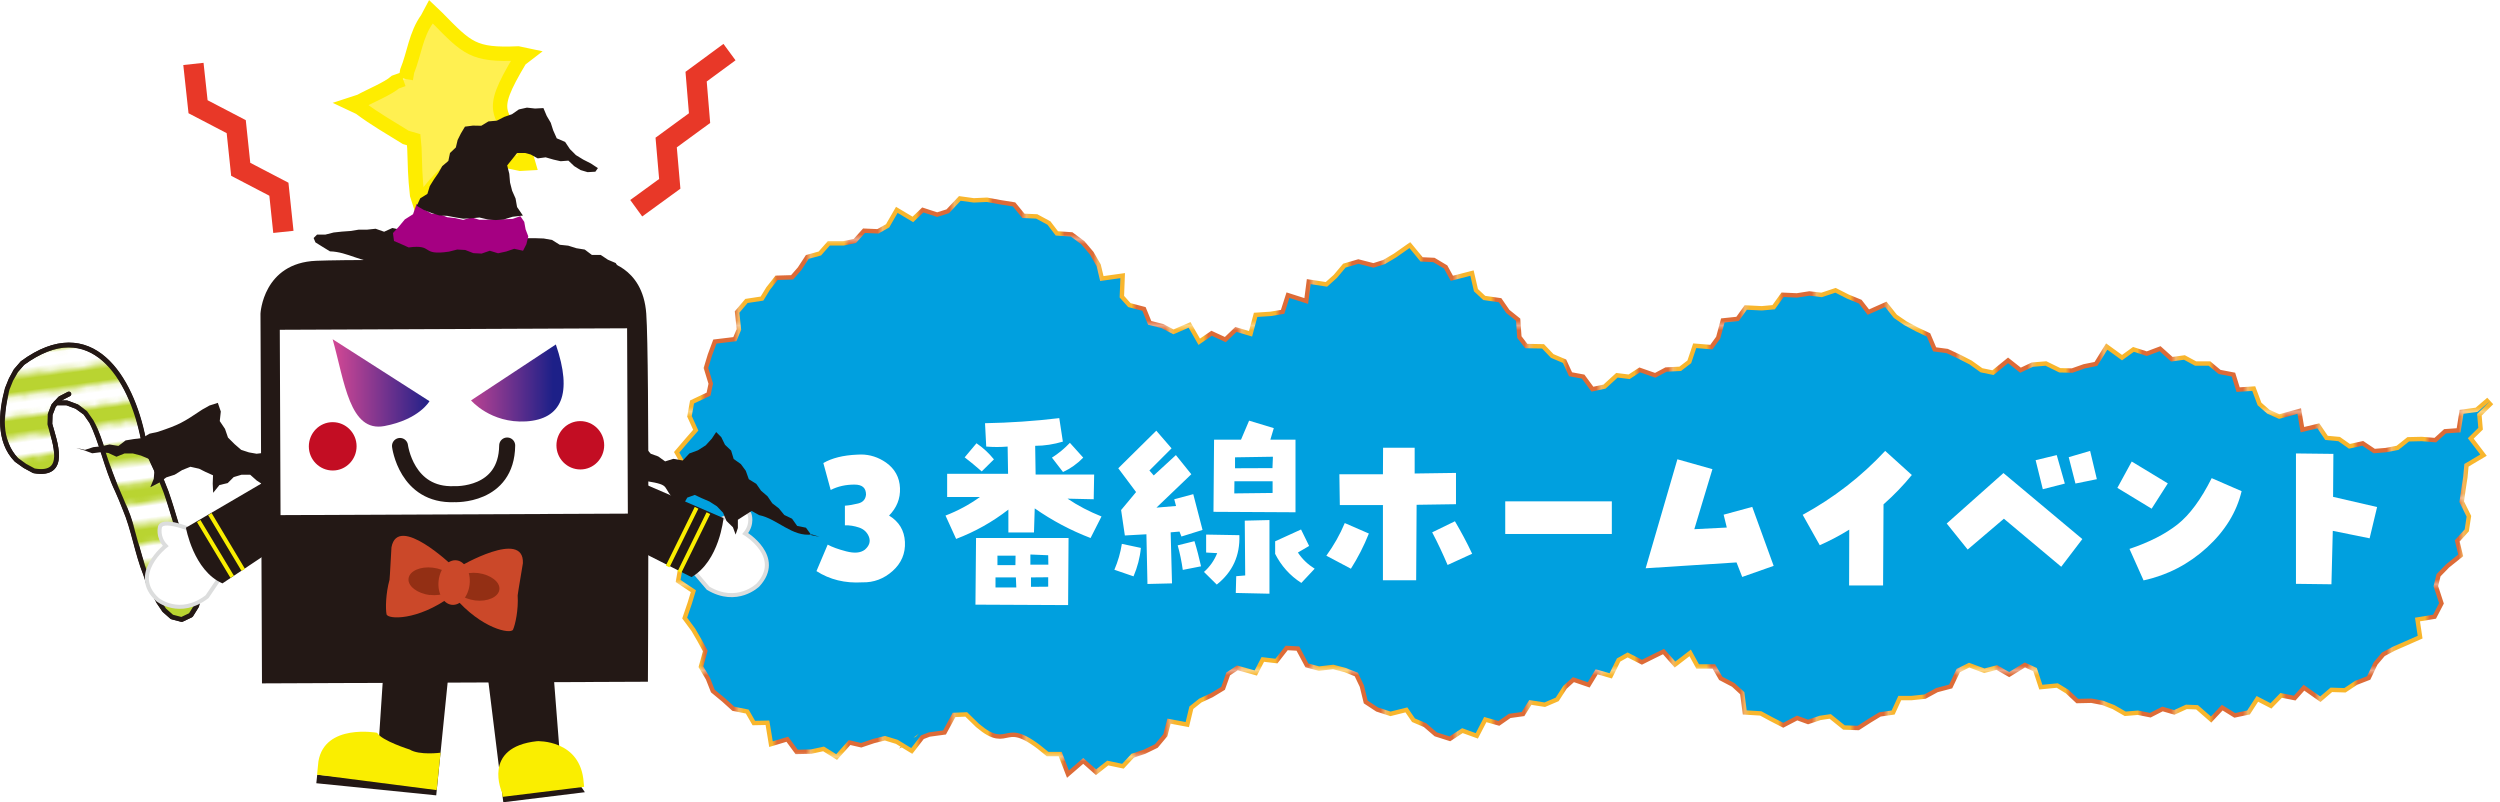 <?xml version="1.0" encoding="UTF-8"?><svg id="_レイヤー_2" xmlns="http://www.w3.org/2000/svg" xmlns:xlink="http://www.w3.org/1999/xlink" viewBox="0 0 167 53.59"><defs><style>.cls-1{fill:#fff;}.cls-2{stroke:#faee00;}.cls-2,.cls-3,.cls-4,.cls-5,.cls-6,.cls-7,.cls-8,.cls-9{fill:none;}.cls-2,.cls-4,.cls-7,.cls-8,.cls-9{stroke-miterlimit:10;}.cls-2,.cls-7{stroke-width:.27px;}.cls-3{stroke-width:.32px;}.cls-3,.cls-5{stroke:#231815;stroke-linecap:round;stroke-linejoin:round;}.cls-10{fill:#f8b62d;}.cls-11{fill:#faee00;}.cls-12{fill:url(#_名称未設定グラデーション_450);}.cls-13{clip-path:url(#clippath-2);}.cls-14{fill:#fff051;}.cls-15{fill:#cb4829;}.cls-16{clip-path:url(#clippath-1);}.cls-17{clip-path:url(#clippath-4);}.cls-18{fill:#dd6b37;}.cls-19{fill:url(#_名称未設定グラデーション_450-2);}.cls-4{stroke:url(#Unnamed_Pattern_3);stroke-width:1.84px;}.cls-20{fill:#b9d431;}.cls-5{stroke-width:1.07px;}.cls-21{clip-path:url(#clippath);}.cls-22{clip-path:url(#clippath-3);}.cls-23{fill:url(#Unnamed_Pattern);}.cls-24{clip-path:url(#clippath-5);}.cls-7{stroke:#dcdddd;}.cls-25{fill:#c30d23;}.cls-26{fill:#231815;}.cls-27{fill:#00a0df;}.cls-28{fill:#932f14;}.cls-8{stroke:#feed00;stroke-width:.96px;}.cls-9{stroke:#e83828;stroke-width:1.36px;}.cls-29{fill:#a50082;}</style><pattern id="Unnamed_Pattern_3" x="0" y="0" width="15" height="17.63" patternTransform="translate(128.55 -491.05) scale(.32 -.32)" patternUnits="userSpaceOnUse" viewBox="0 0 15 17.63"><g><rect class="cls-6" width="15" height="17.63"/><rect class="cls-18" width="7.5" height="17.63"/><rect class="cls-10" x="7.5" width="7.5" height="17.63"/></g></pattern><clipPath id="clippath"><polyline class="cls-6" points="0 0 72 0 72 72 0 72"/></clipPath><clipPath id="clippath-1"><polyline class="cls-6" points="72 72 72 0 0 0 0 72"/></clipPath><pattern id="Unnamed_Pattern" x="0" y="0" width="72" height="72" patternTransform="translate(-1887.92 -2495.13) rotate(-7.59) scale(.38 -.38)" patternUnits="userSpaceOnUse" viewBox="0 0 72 72"><g><rect class="cls-6" width="72" height="72"/><g class="cls-21"><g class="cls-16"><path class="cls-20" d="M144.14,1.92c-.36-.33-.38,.06-.87,.06s-.49-.25-.98-.25-.49,.03-.98,.03-.49,.1-.98,.1-.49-.11-.98-.11-.49,.25-.98,.25-.49-.4-.98-.4-.49,.26-.98,.26-.49,.14-.98,.14-.49,.01-.98,.01-.49-.09-.98-.09-.49-.23-.98-.23-.49,.33-.98,.33-.49-.12-.98-.12-.49-.17-.98-.17-.49,.06-.98,.06-.49-.05-.98-.05-.49,.15-.98,.15-.49-.23-.98-.23-.49,.27-.98,.27-.49,0-.98,0-.49-.12-.98-.12-.49,.17-.98,.17-.49-.26-.98-.26-.49,0-.97,0-.49,.22-.97,.22-.49,.05-.97,.05-.49-.24-.97-.24-.49,.21-.97,.21-.49-.15-.97-.15-.49,.11-.98,.11-.49-.12-.98-.12-.49-.05-.98-.05-.49,.11-.98,.11-.49-.06-.98-.06-.49-.01-.98-.01-.49,.25-.98,.25-.49-.19-.98-.19-.49-.02-.98-.02-.49,.16-.98,.16-.49-.34-.98-.34-.49,.29-.98,.29-.49-.27-.98-.27-.49,.35-.98,.35-.49-.18-.98-.18-.49,.19-.98,.19-.49-.41-.98-.41-.49,.03-.98,.03-.49,.32-.98,.32-.49-.23-.98-.23-.49-.07-.98-.07-.49,.04-.98,.04-.49-.09-.98-.09-.49,.28-.98,.28-.49,0-.98,0-.49,.1-.98,.1-.49-.16-.98-.16-.49-.12-.98-.12-.49,.17-.98,.17-.49-.05-.98-.05-.49,.04-.98,.04-.49,.02-.98,.02-.49-.09-.98-.09-.49,.22-.98,.22-.49-.22-.98-.22-.49,.1-.98,.1-.49,.02-.99,.02-.49,0-.98,0-.49,.01-.99,.01-.49-.23-.98-.23-.49,.17-.99,.17-.49,0-.99,0-.49-.22-.99-.22-.69-.26-1.06,.07c-.33,.3,.07,.53,.07,.98s-.2,.45-.2,.9,.16,.45,.16,.9-.39,.7-.06,1.01c.36,.33,.59-.03,1.08-.03s.49,.02,.98,.02,.49-.13,.98-.13,.49-.1,.98-.1,.49,.15,.98,.15,.49,.19,.98,.19,.49-.1,.98-.1,.49-.09,.98-.09,.49-.11,.98-.11,.49,.13,.98,.13,.49-.14,.98-.14,.49,.05,.98,.05,.49,.08,.98,.08,.49,.14,.98,.14,.49-.27,.98-.27,.49,.15,.98,.15,.49-.11,.98-.11,.49,.22,.98,.22,.49-.3,.98-.3,.49-.03,.98-.03,.49,.05,.98,.05,.49,.09,.98,.09,.49,.21,.98,.21,.49,0,.98,0,.49-.15,.97-.15,.49,.18,.97,.18,.49-.17,.97-.17,.49-.14,.97-.14,.49,.32,.97,.32,.49-.28,.97-.28,.49,.25,.98,.25,.49-.08,.98-.08,.49-.03,.98-.03,.49,.06,.98,.06,.49-.11,.98-.11,.49,.05,.98,.05,.49-.21,.98-.21,.49,.2,.98,.2,.49-.24,.98-.24,.49,.14,.98,.14,.49,.21,.98,.21,.49,.03,.98,.03,.49-.07,.98-.07,.49-.2,.98-.2,.49,.18,.98,.18,.49,.06,.98,.06,.49-.1,.98-.1,.49-.24,.98-.24,.49-.01,.98-.01,.49,.06,.98,.06,.49,0,.98,0,.49,.16,.98,.16,.49-.1,.98-.1,.49,.06,.98,.06,.49-.05,.98-.05,.49,0,.98,0,.49-.16,.98-.16,.49,.3,.98,.3,.49,.07,.98,.07,.49-.2,.98-.2,.49,0,.98,0,.49-.08,.98-.08,.49,.11,.98,.11,.49-.15,.99-.15,.49,.22,.98,.22,.49-.01,.98-.01,.49,.04,.99,.04,.49,.08,.98,.08,.49-.2,.99-.2,.49,.16,.98,.16,.49-.27,.99-.27,.49,.23,.99,.23,.49-.28,.99-.28,.74,.64,1.11,.31c.33-.3-.31-.58-.31-1.03s.36-.45,.36-.9-.32-.47-.24-.91c.07-.42,.3-.47-.03-.77"/><path class="cls-20" d="M-72.24,19.79c.36,.33,.48-.09,.97-.09s.49,.13,.98,.13,.49-.05,.98-.05,.49-.12,.98-.12,.49,.28,.98,.28,.49-.07,.98-.07,.49,.13,.98,.13,.49-.3,.98-.3,.49,.18,.98,.18,.49,.09,.98,.09,.49-.07,.98-.07,.49-.12,.98-.12,.49,.05,.98,.05,.49-.08,.98-.08,.49,.04,.98,.04,.49,.11,.98,.11,.49-.17,.98-.17,.49,.22,.98,.22,.49-.1,.98-.1,.49-.24,.98-.24,.49,.09,.98,.09,.49-.06,.98-.06,.49-.01,.98-.01,.49,.24,.98,.24,.49-.03,.97-.03,.49-.1,.97-.1,.49,.11,.97,.11,.49-.25,.97-.25,.49,.4,.97,.4,.49-.26,.98-.26,.49-.14,.98-.14,.49-.01,.98-.01,.49,.09,.98,.09,.49,.23,.98,.23,.49-.33,.98-.33,.49,.12,.98,.12,.49,.17,.98,.17,.49-.06,.98-.06,.49,.05,.98,.05,.49-.15,.98-.15,.49,.23,.98,.23,.49-.27,.98-.27,.49,0,.98,0,.49,.12,.98,.12,.49-.17,.98-.17,.49,.26,.98,.26,.49,.01,.98,.01,.49-.22,.98-.22,.49-.05,.98-.05,.49,.24,.98,.24,.49-.21,.98-.21,.49,.15,.98,.15,.49-.1,.98-.1,.49,.12,.98,.12,.49,.05,.98,.05,.49-.11,.98-.11,.49,.06,.98,.06,.49,.01,.98,.01,.49-.25,.98-.25,.49,.19,.98,.19,.49,.02,.98,.02,.49-.16,.98-.16,.49,.34,.98,.34,.49-.29,.98-.29,.49,.27,.98,.27,.49-.35,.98-.35,.49,.18,.99,.18,.49-.19,.98-.19,.49,.41,.99,.41,.49-.03,.98-.03,.49-.31,.99-.31,.49,.23,.99,.23,.49,.07,.99,.07,.7,.26,1.07-.07c.33-.3,.12-.53,.12-.98s-.28-.45-.28-.9,0-.45,0-.9,.29-.47-.04-.78c-.36-.33-.38-.12-.86-.12s-.49-.12-.98-.12-.49,.17-.98,.17-.49-.05-.98-.05-.49,.04-.98,.04-.49,.02-.98,.02-.49-.09-.98-.09-.49,.22-.98,.22-.49-.22-.98-.22-.49,.1-.98,.1-.49,.02-.98,.02-.49,.01-.98,.01-.49,.01-.98,.01-.49-.23-.98-.23-.49,.17-.98,.17-.49,0-.98,0-.49-.22-.98-.22-.49,.05-.98,.05-.49,.1-.98,.1-.49-.2-.98-.2-.49,.16-.98,.16-.49-.11-.98-.11-.49,.07-.98,.07-.49-.02-.98-.02-.49,.12-.97,.12-.49,.1-.97,.1-.49-.15-.97-.15-.49-.19-.97-.19-.49,.1-.97,.1-.49,.09-.97,.09-.49,.11-.98,.11-.49-.13-.98-.13-.49,.14-.98,.14-.49-.06-.98-.06-.49-.08-.98-.08-.49-.14-.98-.14-.49,.27-.98,.27-.49-.15-.98-.15-.49,.11-.98,.11-.49-.22-.98-.22-.49,.3-.98,.3-.49,.03-.98,.03-.49-.05-.98-.05-.49-.09-.98-.09-.49-.21-.98-.21-.49,0-.98,0-.49,.15-.98,.15-.49-.18-.98-.18-.49,.17-.98,.17-.49,.14-.98,.14-.49-.32-.98-.32-.49,.28-.98,.28-.49-.25-.98-.25-.49,.08-.98,.08-.49,.03-.98,.03-.49-.06-.98-.06-.49,.11-.98,.11-.49-.06-.98-.06-.49,.21-.98,.21-.49-.2-.98-.2-.49,.24-.98,.24-.49-.14-.98-.14-.49-.21-.98-.21-.49-.03-.99-.03-.49,.07-.98,.07-.49,.2-.98,.2-.49-.18-.99-.18-.49-.06-.98-.06-.49,.09-.99,.09-.49,.24-.98,.24-.49,.01-.99,.01-.49-.06-.99-.06-.49,0-.99,0-.66-.48-1.03-.15c-.33,.3,.08,.49,.08,.94s-.06,.45-.06,.9,.14,.47,.05,.91c-.1,.47-.36,.58-.03,.88"/><path class="cls-20" d="M-72.28,34.23c.36,.33,.52-.13,1.01-.13s.49-.11,.98-.11,.49,.24,.98,.24,.49,.12,.98,.12,.49-.26,.98-.26,.49-.08,.98-.08,.49,.32,.98,.32,.49-.1,.98-.1,.49-.19,.98-.19,.49,.04,.98,.04,.49,.31,.98,.31,.49-.35,.98-.35,.49,.14,.98,.14,.49-.09,.98-.09,.49-.01,.98-.01,.49,.22,.98,.22,.49-.3,.98-.3,.49,.04,.98,.04,.49,.25,.98,.25,.49,.11,.98,.11,.49-.06,.98-.06,.49-.15,.98-.15,.49-.08,.98-.08,.49,.13,.98,.13,.49-.05,.97-.05,.49-.12,.97-.12,.49,.28,.97,.28,.49-.07,.97-.07,.49,.13,.97,.13,.49-.3,.97-.3,.49,.18,.98,.18,.49,.09,.98,.09,.49-.07,.98-.07,.49-.12,.98-.12,.49,.05,.98,.05,.49-.08,.98-.08,.49,.04,.98,.04,.49,.11,.98,.11,.49-.17,.98-.17,.49,.22,.98,.22,.49-.1,.98-.1,.49-.24,.98-.24,.49,.09,.98,.09,.49-.06,.98-.06,.49-.01,.98-.01,.49,.25,.98,.25,.49-.03,.98-.03,.49-.1,.98-.1,.49,.11,.98,.11,.49-.26,.98-.26,.49,.4,.98,.4,.49-.26,.98-.26,.49-.14,.98-.14,.49-.01,.98-.01,.49,.09,.98,.09,.49,.23,.98,.23,.49-.33,.98-.33,.49,.12,.98,.12,.49,.17,.98,.17,.49-.06,.98-.06,.49,.05,.98,.05,.49-.15,.98-.15,.49,.23,.98,.23,.49-.27,.98-.27,.49,0,.98,0,.49,.12,.98,.12,.49-.17,.99-.17,.49,.26,.98,.26,.49,.01,.99,.01,.49-.22,.98-.22,.49-.05,.99-.05,.49,.24,.99,.24,.5-.21,.99-.21,.64,.48,1,.15c.33-.3-.1-.46-.1-.91s.12-.45,.12-.9,.05-.45,.05-.9,.23-.58-.1-.88c-.36-.33-.47-.05-.96-.05s-.49-.01-.98-.01-.49,.25-.98,.25-.49-.19-.98-.19-.49-.02-.98-.02-.49,.16-.98,.16-.49-.34-.98-.34-.49,.29-.98,.29-.49-.27-.98-.27-.49,.35-.98,.35-.49-.18-.98-.18-.49,.19-.98,.19-.49-.41-.98-.41-.49,.03-.98,.03-.49,.32-.98,.32-.49-.23-.98-.23-.49-.07-.98-.07-.49,.04-.98,.04-.49-.09-.98-.09-.49,.28-.98,.28-.49-.01-.98-.01-.49,.1-.98,.1-.49-.16-.98-.16-.49-.12-.98-.12-.49,.17-.97,.17-.49-.05-.97-.05-.49,.04-.97,.04-.49,.02-.97,.02-.49-.09-.97-.09-.49,.22-.97,.22-.49-.22-.98-.22-.49,.1-.98,.1-.49,.02-.98,.02-.49,.01-.98,.01-.49,.01-.98,.01-.49-.23-.98-.23-.49,.17-.98,.17-.49,0-.98,0-.49-.22-.98-.22-.49,.05-.98,.05-.49,.1-.98,.1-.49-.2-.98-.2-.49,.16-.98,.16-.49-.11-.98-.11-.49,.07-.98,.07-.49-.02-.98-.02-.49,.12-.98,.12-.49,.1-.98,.1-.49-.15-.98-.15-.49-.19-.98-.19-.49,.1-.98,.1-.49,.09-.98,.09-.49,.11-.98,.11-.49-.13-.98-.13-.49,.14-.98,.14-.49-.06-.98-.06-.49-.08-.98-.08-.49-.14-.98-.14-.49,.27-.98,.27-.49-.15-.98-.15-.49,.11-.98,.11-.49-.22-.98-.22-.49,.3-.98,.3-.49,.03-.98,.03-.49-.05-.98-.05-.49-.09-.98-.09-.49-.21-.99-.21-.49,0-.98,0-.49,.15-.99,.15-.49-.18-.98-.18-.49,.17-.99,.17-.49,.14-.99,.14-.49-.32-.99-.32-.57-.07-.94,.26c-.33,.3-.22,.39-.22,.84s.08,.45,.08,.9,.13,.45,.03,.89c-.11,.49-.3,.64,.03,.95"/><path class="cls-20" d="M-72.36,48.72c.36,.33,.6-.03,1.09-.03s.49,.02,.98,.02,.49-.09,.98-.09,.49-.06,.98-.06,.49,.1,.98,.1,.49-.24,.98-.24,.49,.34,.98,.34,.49-.04,.98-.04,.49-.14,.98-.14,.49,0,.98,0,.49,.15,.98,.15,.49,.07,.98,.07,.49-.41,.98-.41,.49,.1,.98,.1,.49,.17,.98,.17,.49,.09,.98,.09,.49-.2,.98-.2,.49-.12,.98-.12,.49,.11,.98,.11,.49,.2,.98,.2,.49,.04,.98,.04,.49-.15,.98-.15,.49-.15,.98-.15,.49-.11,.98-.11,.49,.25,.97,.25,.49,.12,.97,.12,.49-.26,.97-.26,.49-.08,.97-.08,.49,.32,.98,.32,.49-.1,.97-.1,.49-.19,.98-.19,.49,.04,.98,.04,.49,.31,.98,.31,.49-.35,.98-.35,.49,.14,.98,.14,.49-.09,.98-.09,.49-.01,.98-.01,.49,.22,.98,.22,.49-.3,.98-.3,.49,.04,.98,.04,.49,.25,.98,.25,.49,.11,.98,.11,.49-.06,.98-.06,.49-.15,.98-.15,.49-.08,.98-.08,.49,.13,.98,.13,.49-.05,.98-.05,.49-.12,.98-.12,.49,.28,.98,.28,.49-.07,.98-.07,.49,.13,.98,.13,.49-.3,.98-.3,.49,.18,.98,.18,.49,.09,.98,.09,.49-.07,.98-.07,.49-.12,.98-.12,.49,.05,.98,.05,.49-.08,.98-.08,.49,.04,.98,.04,.49,.11,.98,.11,.49-.17,.98-.17,.49,.22,.98,.22,.49-.1,.98-.1,.49-.24,.98-.24,.49,.09,.98,.09,.49-.06,.98-.06,.49-.01,.99-.01,.49,.24,.98,.24,.49-.03,.99-.03,.49-.1,.98-.1,.49,.11,.99,.11,.49-.25,.99-.25,.49,.4,.99,.4,.59,.09,.95-.25c.33-.3-.16-.41-.16-.86s-.01-.45-.01-.9,.09-.45,.09-.9,.53-.68,.19-.99c-.36-.33-.57,.3-1.06,.3s-.49-.12-.98-.12-.49-.17-.98-.17-.49,.06-.98,.06-.49-.05-.98-.05-.49,.15-.98,.15-.49-.23-.98-.23-.49,.27-.98,.27-.49,0-.98,0-.49-.12-.98-.12-.49,.17-.98,.17-.49-.26-.98-.26-.49,0-.98,0-.49,.22-.98,.22-.49,.05-.98,.05-.49-.24-.98-.24-.49,.21-.98,.21-.49-.15-.98-.15-.49,.1-.98,.1-.49-.12-.98-.12-.49-.05-.98-.05-.49,.11-.98,.11-.49-.06-.98-.06-.49-.01-.98-.01-.49,.26-.97,.26-.49-.19-.97-.19-.49-.02-.97-.02-.49,.16-.97,.16-.49-.34-.98-.34-.49,.29-.97,.29-.49-.27-.98-.27-.49,.35-.98,.35-.49-.18-.98-.18-.49,.19-.98,.19-.49-.41-.98-.41-.49,.03-.98,.03-.49,.32-.98,.32-.49-.23-.98-.23-.49-.07-.98-.07-.49,.04-.98,.04-.49-.08-.98-.08-.49,.28-.98,.28-.49,0-.98,0-.49,.1-.98,.1-.49-.16-.98-.16-.49-.12-.98-.12-.49,.17-.98,.17-.49-.05-.98-.05-.49,.04-.98,.04-.49,.02-.98,.02-.49-.09-.98-.09-.49,.22-.98,.22-.49-.22-.98-.22-.49,.1-.98,.1-.49,.02-.98,.02-.49,0-.98,0-.49,.01-.98,.01-.49-.23-.98-.23-.49,.17-.98,.17-.49,0-.98,0-.49-.22-.98-.22-.49,.04-.98,.04-.49,.1-.98,.1-.49-.2-.99-.2-.49,.16-.98,.16-.49-.11-.98-.11-.49,.07-.99,.07-.49-.02-.98-.02-.49,.13-.99,.13-.49,.1-.98,.1-.49-.15-.99-.15-.49-.19-.99-.19-.49,.1-.99,.1-.64-.24-1,.09c-.33,.3,.11,.46,.11,.91s-.13,.45-.13,.9,.26,.49,.14,.93c-.15,.53-.54,.69-.21,1"/><path class="cls-20" d="M-72.2,62.95c.36,.33,.44,.21,.93,.21s.49,.02,.98,.02,.49,0,.98,0,.49-.04,.98-.04,.49-.31,.98-.31,.49,.36,.98,.36,.49-.29,.98-.29,.49,.09,.98,.09,.49-.11,.98-.11,.49,.02,.98,.02,.49,.11,.98,.11,.49-.07,.98-.07,.49-.04,.98-.04,.49,.09,.98,.09,.49,.15,.98,.15,.49-.11,.98-.11,.49,.07,.98,.07,.49-.27,.98-.27,.49,.27,.98,.27,.49,0,.98,0,.49,.07,.98,.07,.49-.03,.98-.03,.49-.08,.98-.08,.49,.02,.98,.02,.49-.09,.97-.09,.49-.06,.97-.06,.49,.1,.97,.1,.49-.24,.97-.24,.49,.34,.97,.34,.49-.04,.98-.04,.49-.14,.98-.14,.49,0,.98,0,.49,.15,.98,.15,.49,.07,.98,.07,.49-.41,.98-.41,.49,.1,.98,.1,.49,.17,.98,.17,.49,.09,.98,.09,.49-.2,.98-.2,.49-.12,.98-.12,.49,.11,.98,.11,.49,.2,.98,.2,.49,.04,.98,.04,.49-.15,.98-.15,.49-.15,.98-.15,.49-.11,.98-.11,.49,.25,.98,.25,.49,.12,.98,.12,.49-.26,.98-.26,.49-.08,.98-.08,.49,.32,.98,.32,.49-.1,.98-.1,.49-.19,.98-.19,.49,.04,.98,.04,.49,.31,.98,.31,.49-.35,.98-.35,.49,.14,.98,.14,.49-.09,.98-.09,.49-.01,.98-.01,.49,.22,.98,.22,.49-.3,.98-.3,.49,.04,.98,.04,.49,.25,.98,.25,.49,.11,.98,.11,.49-.06,.98-.06,.49-.15,.98-.15,.49-.08,.99-.08,.49,.14,.98,.14,.49-.05,.99-.05,.49-.12,.98-.12,.49,.28,.99,.28,.49-.07,.99-.07,.5,.13,.99,.13,.56,.05,.93-.28c.33-.3,.15-.38,.15-.83s.1-.45,.1-.9-.07-.45-.07-.9,.22-.59-.11-.89c-.36-.33-.48-.04-.97-.04s-.49,.08-.98,.08-.49-.04-.98-.04-.49-.11-.98-.11-.49,.17-.98,.17-.49-.22-.98-.22-.49,.1-.98,.1-.49,.24-.98,.24-.49-.09-.98-.09-.49,.06-.98,.06-.49,.01-.98,.01-.49-.25-.98-.25-.49,.03-.98,.03-.49,.1-.98,.1-.49-.11-.98-.11-.49,.25-.98,.25-.49-.4-.98-.4-.49,.26-.98,.26-.49,.14-.98,.14-.49,.01-.98,.01-.49-.09-.98-.09-.49-.23-.98-.23-.49,.33-.98,.33-.49-.12-.98-.12-.49-.17-.97-.17-.49,.06-.97,.06-.49-.05-.97-.05-.49,.15-.97,.15-.49-.23-.98-.23-.49,.27-.97,.27-.49,0-.98,0-.49-.12-.98-.12-.49,.17-.98,.17-.49-.26-.98-.26-.49-.01-.98-.01-.49,.22-.98,.22-.49,.05-.98,.05-.49-.24-.98-.24-.49,.21-.98,.21-.49-.15-.98-.15-.49,.1-.98,.1-.49-.12-.98-.12-.49-.05-.98-.05-.49,.11-.98,.11-.49-.06-.98-.06-.49-.01-.98-.01-.49,.26-.98,.26-.49-.19-.98-.19-.49-.02-.98-.02-.49,.16-.98,.16-.49-.34-.98-.34-.49,.29-.98,.29-.49-.27-.98-.27-.49,.35-.98,.35-.49-.18-.98-.18-.49,.19-.98,.19-.49-.41-.98-.41-.49,.03-.98,.03-.49,.31-.98,.31-.49-.23-.98-.23-.49-.07-.98-.07-.49,.04-.98,.04-.49-.08-.98-.08-.49,.28-.99,.28-.49,0-.98,0-.49,.1-.98,.1-.49-.16-.99-.16-.49-.12-.98-.12-.49,.17-.99,.17-.49-.05-.98-.05-.49,.04-.99,.04-.49,.02-.99,.02-.5-.09-.99-.09-.49-.17-.86,.17c-.33,.3-.16,.3-.16,.75s.1,.45,.1,.9,.11,.48,.02,.92c-.09,.45-.38,.52-.05,.83"/><path class="cls-20" d="M144.38,8.87c-.36-.33-.61-.04-1.1-.04s-.49,.11-.98,.11-.49-.12-.98-.12-.49,.03-.98,.03-.49,.34-.98,.34-.49-.38-.98-.38-.49,.02-.98,.02-.49,0-.98,0-.49,0-.98,0-.49,.12-.98,.12-.49-.12-.98-.12-.49,.19-.98,.19-.49-.2-.98-.2-.49-.04-.98-.04-.49,.27-.98,.27-.49-.06-.98-.06-.49-.03-.98-.03-.49,.17-.98,.17-.49-.09-.98-.09-.49-.09-.98-.09-.49-.14-.98-.14-.49,.27-.98,.27-.49-.23-.98-.23-.49-.02-.98-.02-.49,0-.97,0-.49,.04-.97,.04-.49,.32-.97,.32-.49-.36-.97-.36-.49,.29-.97,.29-.49-.09-.97-.09-.49,.11-.98,.11-.49-.02-.98-.02-.49-.12-.98-.12-.49,.07-.98,.07-.49,.04-.98,.04-.49-.09-.98-.09-.49-.15-.98-.15-.49,.11-.98,.11-.49-.07-.98-.07-.49,.27-.98,.27-.49-.27-.98-.27-.49,0-.98,0-.49-.07-.98-.07-.49,.02-.98,.02-.49,.08-.98,.08-.49-.02-.98-.02-.49,.09-.98,.09-.49,.06-.98,.06-.49-.1-.98-.1-.49,.24-.98,.24-.49-.34-.98-.34-.49,.04-.98,.04-.49,.14-.98,.14-.49,0-.98,0-.49-.15-.98-.15-.49-.07-.98-.07-.49,.41-.98,.41-.49-.1-.98-.1-.49-.17-.98-.17-.49-.09-.98-.09-.49,.2-.98,.2-.49,.12-.98,.12-.49-.11-.98-.11-.49-.2-.98-.2-.49-.04-.98-.04-.49,.14-.98,.14-.49,.15-.99,.15-.49,.11-.98,.11-.49-.24-.99-.24-.49-.12-.98-.12-.49,.26-.99,.26-.49,.08-.99,.08-.5-.32-.99-.32-.65-.23-1.01,.11c-.33,.3,.18,.47,.18,.92s-.04,.45-.04,.9-.31,.45-.31,.9-.03,.48,.3,.78c.36,.33,.38,.1,.87,.1s.49-.09,.98-.09,.49-.01,.98-.01,.49,.22,.98,.22,.49-.3,.98-.3,.49,.04,.98,.04,.49,.25,.98,.25,.49,.11,.98,.11,.49-.06,.98-.06,.49-.15,.98-.15,.49-.09,.98-.09,.49,.13,.98,.13,.49-.05,.98-.05,.49-.12,.98-.12,.49,.28,.98,.28,.49-.07,.98-.07,.49,.13,.98,.13,.49-.3,.98-.3,.49,.18,.98,.18,.49,.1,.98,.1,.49-.07,.98-.07,.49-.12,.98-.12,.49,.05,.98,.05,.49-.08,.98-.08,.49,.04,.97,.04,.49,.11,.97,.11,.49-.17,.97-.17,.49,.22,.97,.22,.49-.1,.97-.1,.49-.24,.97-.24,.49,.09,.98,.09,.49-.06,.98-.06,.49-.01,.98-.01,.49,.25,.98,.25,.49-.03,.98-.03,.49-.1,.98-.1,.49,.11,.98,.11,.49-.26,.98-.26,.49,.4,.98,.4,.49-.26,.98-.26,.49-.14,.98-.14,.49-.01,.98-.01,.49,.09,.98,.09,.49,.23,.98,.23,.49-.33,.98-.33,.49,.12,.98,.12,.49,.17,.98,.17,.49-.06,.98-.06,.49,.05,.98,.05,.49-.15,.98-.15,.49,.23,.98,.23,.49-.27,.98-.27,.49,0,.98,0,.49,.12,.98,.12,.49-.17,.98-.17,.49,.26,.98,.26,.49,.01,.98,.01,.49-.22,.98-.22,.49-.05,.98-.05,.49,.24,.98,.24,.49-.21,.98-.21,.49,.15,.98,.15,.49-.11,.98-.11,.49,.12,.99,.12,.49,.05,.98,.05,.49-.11,.98-.11,.49,.06,.99,.06,.49,.01,.98,.01,.49-.26,.99-.26,.49,.19,.98,.19,.49,.02,.99,.02,.49-.16,.99-.16,.49,.34,.99,.34,.54,.07,.91-.26c.33-.3,.23-.36,.23-.81s-.35-.45-.35-.9,.06-.47,.18-.91c.15-.54,.48-.72,.15-1.03"/><path class="cls-20" d="M144.25,23.4c-.36-.33-.49,.04-.98,.04s-.49-.18-.98-.18-.49,.04-.98,.04-.49,.06-.98,.06-.49,.25-.98,.25-.49-.36-.98-.36-.49,.31-.98,.31-.49,.02-.98,.02-.49-.25-.98-.25-.49-.11-.98-.11-.49,.01-.98,.01-.49,.05-.98,.05-.49-.08-.98-.08-.49,.07-.98,.07-.49-.02-.98-.02-.49,.1-.98,.1-.49-.16-.98-.16-.49,.18-.98,.18-.49,.16-.98,.16-.49,.03-.98,.03-.49,0-.98,0-.49-.36-.98-.36-.49,0-.98,0-.49,.11-.98,.11-.49-.12-.97-.12-.49,.03-.97,.03-.49,.34-.97,.34-.49-.38-.97-.38-.49,.02-.98,.02-.49,0-.97,0-.49,0-.98,0-.49,.12-.98,.12-.49-.12-.98-.12-.49,.19-.98,.19-.49-.2-.98-.2-.49-.04-.98-.04-.49,.27-.98,.27-.49-.06-.98-.06-.49-.03-.98-.03-.49,.17-.98,.17-.49-.09-.98-.09-.49-.09-.98-.09-.49-.14-.98-.14-.49,.27-.98,.27-.49-.23-.98-.23-.49-.02-.98-.02-.49,0-.98,0-.49,.04-.98,.04-.49,.31-.98,.31-.49-.36-.98-.36-.49,.29-.98,.29-.49-.09-.98-.09-.49,.11-.98,.11-.49-.02-.98-.02-.49-.11-.98-.11-.49,.07-.98,.07-.49,.05-.98,.05-.49-.09-.98-.09-.49-.15-.98-.15-.49,.11-.98,.11-.49-.07-.98-.07-.49,.27-.98,.27-.49-.27-.98-.27-.49,0-.99,0-.49-.07-.98-.07-.49,.02-.98,.02-.49,.08-.99,.08-.49-.02-.98-.02-.49,.09-.99,.09-.49,.06-.98,.06-.49-.1-.99-.1-.49,.24-.99,.24-.5-.34-.99-.34-.7-.26-1.07,.07c-.33,.3,.1,.53,.1,.98s0,.45,0,.9-.15,.45-.15,.9-.33,.74,0,1.05c.36,.33,.62-.35,1.11-.35s.49,.1,.98,.1,.49,.17,.98,.17,.49,.09,.98,.09,.49-.2,.98-.2,.49-.12,.98-.12,.49,.11,.98,.11,.49,.2,.98,.2,.49,.04,.98,.04,.49-.15,.98-.15,.49-.15,.98-.15,.49-.11,.98-.11,.49,.24,.98,.24,.49,.12,.98,.12,.49-.26,.98-.26,.49-.08,.98-.08,.49,.32,.98,.32,.49-.1,.98-.1,.49-.19,.98-.19,.49,.04,.98,.04,.49,.31,.98,.31,.49-.35,.98-.35,.49,.14,.98,.14,.49-.1,.98-.1,.49-.01,.97-.01,.49,.22,.97,.22,.49-.3,.97-.3,.49,.04,.97,.04,.49,.25,.97,.25,.49,.11,.98,.11,.49-.06,.98-.06,.49-.15,.98-.15,.49-.08,.98-.08,.49,.13,.98,.13,.49-.05,.98-.05,.49-.12,.98-.12,.49,.28,.98,.28,.49-.07,.98-.07,.49,.13,.98,.13,.49-.3,.98-.3,.49,.18,.98,.18,.49,.1,.98,.1,.49-.07,.98-.07,.49-.12,.98-.12,.49,.05,.98,.05,.49-.08,.98-.08,.49,.04,.98,.04,.49,.11,.98,.11,.49-.17,.98-.17,.49,.22,.98,.22,.49-.1,.98-.1,.49-.24,.98-.24,.49,.09,.98,.09,.49-.06,.98-.06,.49-.01,.98-.01,.49,.24,.98,.24,.49-.03,.98-.03,.49-.1,.98-.1,.49,.11,.98,.11,.49-.25,.98-.25,.49,.4,.98,.4,.49-.26,.98-.26,.49-.14,.98-.14,.49-.01,.98-.01,.49,.09,.98,.09,.49,.23,.98,.23,.49-.33,.99-.33,.49,.12,.98,.12,.49,.17,.99,.17,.49-.06,.98-.06,.49,.05,.99,.05,.49-.15,.99-.15,.49,.23,.99,.23,.55,.09,.91-.24c.33-.3-.04-.36-.04-.81s.12-.45,.12-.9-.27-.5-.17-.94c.1-.47,.49-.56,.16-.86"/><path class="cls-20" d="M144.17,37.88c-.36-.33-.41-.15-.9-.15s-.49-.02-.98-.02-.49,.25-.98,.25-.49,.06-.98,.06-.49-.42-.98-.42-.49,.36-.98,.36-.49,.05-.98,.05-.49-.15-.98-.15-.49-.18-.98-.18-.49,.27-.98,.27-.49-.23-.98-.23-.49,.25-.98,.25-.49-.3-.98-.3-.49,.34-.98,.34-.49-.41-.98-.41-.49,.2-.98,.2-.49-.14-.98-.14-.49-.07-.98-.07-.49,.11-.98,.11-.49,.2-.98,.2-.49,.04-.98,.04-.49-.14-.98-.14-.49,.04-.98,.04-.49-.19-.98-.19-.49,.04-.97,.04-.49,.06-.97,.06-.49,.25-.97,.25-.49-.36-.97-.36-.49,.31-.97,.31-.49,.02-.97,.02-.49-.25-.98-.25-.49-.11-.98-.11-.49,.01-.98,.01-.49,.05-.98,.05-.49-.08-.98-.08-.49,.07-.98,.07-.49-.02-.98-.02-.49,.1-.98,.1-.49-.16-.98-.16-.49,.18-.98,.18-.49,.16-.98,.16-.49,.03-.98,.03-.49,0-.98,0-.49-.36-.98-.36-.49,0-.98,0-.49,.11-.98,.11-.49-.12-.98-.12-.49,.03-.98,.03-.49,.34-.98,.34-.49-.38-.98-.38-.49,.02-.98,.02-.49,0-.98,0-.49,0-.98,0-.49,.12-.98,.12-.49-.12-.98-.12-.49,.18-.98,.18-.49-.2-.98-.2-.49-.04-.98-.04-.49,.27-.98,.27-.49-.06-.98-.06-.49-.03-.98-.03-.49,.17-.98,.17-.49-.09-.98-.09-.49-.09-.98-.09-.49-.14-.98-.14-.49,.27-.98,.27-.49-.23-.99-.23-.49-.02-.98-.02-.49,0-.99,0-.49,.04-.98,.04-.49,.32-.99,.32-.49-.36-.99-.36-.5,.29-.99,.29-.62-.43-.98-.1c-.33,.3,.11,.44,.11,.89s-.02,.45-.02,.9-.12,.45-.12,.9-.28,.56,.05,.87c.36,.33,.46-.06,.95-.06s.49,.09,.98,.09,.49,.15,.98,.15,.49-.11,.98-.11,.49,.07,.98,.07,.49-.27,.98-.27,.49,.27,.98,.27,.49,0,.98,0,.49,.07,.98,.07,.49-.02,.98-.02,.49-.08,.98-.08,.49,.02,.98,.02,.49-.09,.98-.09,.49-.06,.98-.06,.49,.1,.98,.1,.49-.24,.98-.24,.49,.34,.98,.34,.49-.04,.98-.04,.49-.14,.98-.14,.49,0,.98,0,.49,.15,.98,.15,.49,.07,.98,.07,.49-.41,.98-.41,.49,.1,.98,.1,.49,.17,.97,.17,.49,.09,.97,.09,.49-.2,.97-.2,.49-.12,.97-.12,.49,.11,.97,.11,.49,.2,.97,.2,.49,.04,.98,.04,.49-.15,.98-.15,.49-.15,.98-.15,.49-.11,.98-.11,.49,.24,.98,.24,.49,.12,.98,.12,.49-.26,.98-.26,.49-.08,.98-.08,.49,.32,.98,.32,.49-.1,.98-.1,.49-.19,.98-.19,.49,.04,.98,.04,.49,.31,.98,.31,.49-.35,.98-.35,.49,.14,.98,.14,.49-.09,.98-.09,.49-.01,.98-.01,.49,.22,.98,.22,.49-.3,.98-.3,.49,.04,.98,.04,.49,.25,.98,.25,.49,.11,.98,.11,.49-.06,.98-.06,.49-.15,.98-.15,.49-.08,.98-.08,.49,.13,.98,.13,.49-.05,.98-.05,.49-.12,.98-.12,.49,.28,.98,.28,.49-.07,.98-.07,.49,.13,.98,.13,.49-.3,.98-.3,.49,.18,.98,.18,.49,.09,.98,.09,.49-.07,.98-.07,.49-.12,.98-.12,.49,.05,.99,.05,.49-.08,.98-.08,.49,.04,.99,.04,.49,.11,.98,.11,.49-.17,.99-.17,.49,.22,.99,.22,.5-.1,.99-.1,.5,.14,.86-.19c.33-.3,.03-.31,.03-.76s-.06-.45-.06-.9-.09-.49-.01-.93c.08-.43,.42-.48,.09-.79"/><path class="cls-20" d="M144.27,52.18c-.36-.33-.51-.13-1-.13s-.49,.27-.98,.27-.49-.09-.98-.09-.49-.01-.98-.01-.49-.17-.98-.17-.49,.18-.98,.18-.49-.08-.98-.08-.49,0-.98,0-.49,.07-.98,.07-.49,.06-.98,.06-.49,.07-.98,.07-.49-.03-.98-.03-.49-.2-.98-.2-.49,.08-.98,.08-.49,.06-.98,.06-.49,.09-.98,.09-.49-.29-.98-.29-.49,0-.98,0-.49,.02-.98,.02-.49,.32-.98,.32-.49-.07-.98-.07-.49-.03-.98-.03-.49-.18-.98-.18-.49-.02-.98-.02-.49,.25-.97,.25-.49,.06-.97,.06-.49-.42-.97-.42-.49,.36-.97,.36-.49,.05-.97,.05-.49-.16-.97-.16-.49-.18-.98-.18-.49,.27-.98,.27-.49-.23-.98-.23-.49,.25-.98,.25-.49-.31-.98-.31-.49,.34-.98,.34-.49-.41-.98-.41-.49,.2-.98,.2-.49-.14-.98-.14-.49-.07-.98-.07-.49,.12-.98,.12-.49,.2-.98,.2-.49,.04-.98,.04-.49-.14-.98-.14-.49,.04-.98,.04-.49-.19-.98-.19-.49,.04-.98,.04-.49,.06-.98,.06-.49,.25-.98,.25-.49-.36-.98-.36-.49,.31-.98,.31-.49,.02-.98,.02-.49-.25-.98-.25-.49-.11-.98-.11-.49,.01-.98,.01-.49,.05-.98,.05-.49-.08-.98-.08-.49,.07-.98,.07-.49-.02-.98-.02-.49,.1-.98,.1-.49-.16-.98-.16-.49,.18-.98,.18-.49,.16-.98,.16-.49,.03-.98,.03-.49,0-.98,0-.49-.36-.98-.36-.49,0-.99,0-.49,.12-.98,.12-.49-.12-.99-.12-.49,.03-.98,.03-.49,.34-.99,.34-.49-.38-.99-.38-.49,.02-.99,.02-.74-.28-1.1,.05c-.33,.3-.05,.57-.05,1.02s.12,.45,.12,.9-.12,.45-.12,.9-.15,.58,.18,.88c.36,.33,.47,.19,.96,.19s.49,.04,.98,.04,.49-.27,.98-.27,.49,.06,.98,.06,.49,.03,.98,.03,.49-.17,.98-.17,.49,.09,.98,.09,.49,.09,.98,.09,.49,.14,.98,.14,.49-.27,.98-.27,.49,.23,.98,.23,.49,.02,.98,.02,.49,0,.98,0,.49-.04,.98-.04,.49-.32,.98-.32,.49,.36,.98,.36,.49-.29,.98-.29,.49,.09,.98,.09,.49-.11,.98-.11,.49,.02,.98,.02,.49,.12,.98,.12,.49-.07,.98-.07,.49-.04,.98-.04,.49,.09,.98,.09,.49,.15,.97,.15,.49-.11,.97-.11,.49,.07,.97,.07,.49-.27,.97-.27,.49,.27,.97,.27,.49,0,.97,0,.49,.07,.98,.07,.49-.02,.98-.02,.49-.08,.98-.08,.49,.02,.98,.02,.49-.09,.98-.09,.49-.06,.98-.06,.49,.1,.98,.1,.49-.24,.98-.24,.49,.34,.98,.34,.49-.04,.98-.04,.49-.14,.98-.14,.49,0,.98,0,.49,.15,.98,.15,.49,.07,.98,.07,.49-.41,.98-.41,.49,.1,.98,.1,.49,.17,.98,.17,.49,.09,.98,.09,.49-.2,.98-.2,.49-.12,.98-.12,.49,.11,.98,.11,.49,.2,.98,.2,.49,.04,.98,.04,.49-.15,.98-.15,.49-.15,.98-.15,.49-.11,.98-.11,.49,.24,.98,.24,.49,.12,.98,.12,.49-.26,.98-.26,.49-.08,.98-.08,.49,.32,.98,.32,.49-.1,.98-.1,.49-.19,.98-.19,.49,.04,.98,.04,.49,.31,.98,.31,.49-.35,.98-.35,.49,.14,.99,.14,.49-.09,.98-.09,.49-.02,.99-.02,.49,.22,.98,.22,.49-.3,.99-.3,.49,.04,.99,.04,.49,.25,.99,.25,.75,.4,1.12,.06c.33-.3,0-.59,0-1.04s-.15-.45-.15-.9-.18-.48-.08-.92c.11-.48,.44-.59,.11-.9"/><path class="cls-20" d="M144.39,66.45c-.36-.33-.63,.09-1.12,.09s-.49-.06-.98-.06-.49,.11-.98,.11-.49,.04-.98,.04-.49-.14-.98-.14-.49-.06-.98-.06-.49,.33-.98,.33-.49-.24-.98-.24-.49,.18-.98,.18-.49-.1-.98-.1-.49,.14-.98,.14-.49-.3-.98-.3-.49,.05-.98,.05-.49-.05-.98-.05-.49,.08-.98,.08-.49,.27-.98,.27-.49,.04-.98,.04-.49-.13-.98-.13-.49-.19-.98-.19-.49,.04-.98,.04-.49-.01-.98-.01-.49,.06-.98,.06-.49-.12-.98-.12-.49,.27-.98,.27-.49-.09-.97-.09-.49-.01-.97-.01-.49-.17-.97-.17-.49,.18-.97,.18-.49-.08-.97-.08-.49,0-.97,0-.49,.07-.98,.07-.49,.06-.98,.06-.49,.07-.98,.07-.49-.03-.98-.03-.49-.2-.98-.2-.49,.08-.98,.08-.49,.06-.98,.06-.49,.09-.98,.09-.49-.29-.98-.29-.49,0-.98,0-.49,.02-.98,.02-.49,.32-.98,.32-.49-.07-.98-.07-.49-.03-.98-.03-.49-.18-.98-.18-.49-.02-.98-.02-.49,.25-.98,.25-.49,.06-.98,.06-.49-.42-.98-.42-.49,.36-.98,.36-.49,.05-.98,.05-.49-.16-.98-.16-.49-.18-.98-.18-.49,.27-.98,.27-.49-.23-.98-.23-.49,.25-.98,.25-.49-.3-.98-.3-.49,.34-.98,.34-.49-.41-.98-.41-.49,.2-.98,.2-.49-.14-.98-.14-.49-.07-.98-.07-.49,.11-.98,.11-.49,.2-.98,.2-.49,.04-.98,.04-.49-.14-.98-.14-.49,.04-.99,.04-.49-.19-.98-.19-.49,.04-.99,.04-.49,.06-.98,.06-.49,.25-.99,.25-.49-.36-.99-.36-.49,.31-.99,.31-.5-.36-.87-.02c-.33,.3-.19,.32-.19,.76s-.1,.45-.1,.9,.01,.45,.01,.9-.25,.68,.08,.98c.36,.33,.56,.11,1.05,.11s.49-.07,.98-.07,.49,.02,.98,.02,.49-.1,.98-.1,.49,.16,.98,.16,.49-.18,.98-.18,.49-.16,.98-.16,.49-.03,.98-.03,.49,0,.98,0,.49,.36,.98,.36,.49,0,.98,0,.49-.12,.98-.12,.49,.12,.98,.12,.49-.03,.98-.03,.49-.34,.98-.34,.49,.38,.98,.38,.49-.02,.98-.02,.49,0,.98,0,.49,0,.98,0,.49-.12,.98-.12,.49,.12,.98,.12,.49-.18,.98-.18,.49,.2,.98,.2,.49,.04,.98,.04,.49-.27,.97-.27,.49,.06,.97,.06,.49,.04,.97,.04,.49-.17,.97-.17,.49,.09,.97,.09,.49,.09,.97,.09,.49,.14,.98,.14,.49-.28,.98-.28,.49,.23,.98,.23,.49,.02,.98,.02,.49,0,.98,0,.49-.04,.98-.04,.49-.31,.98-.31,.49,.36,.98,.36,.49-.29,.98-.29,.49,.09,.98,.09,.49-.11,.98-.11,.49,.02,.98,.02,.49,.11,.98,.11,.49-.07,.98-.07,.49-.04,.98-.04,.49,.09,.98,.09,.49,.15,.98,.15,.49-.11,.98-.11,.49,.07,.98,.07,.49-.27,.98-.27,.49,.27,.98,.27,.49,0,.98,0,.49,.07,.98,.07,.49-.03,.98-.03,.49-.08,.98-.08,.49,.02,.98,.02,.49-.09,.98-.09,.49-.06,.98-.06,.49,.1,.98,.1,.49-.24,.98-.24,.49,.34,.98,.34,.49-.04,.98-.04,.49-.14,.98-.14,.49,0,.98,0,.49,.15,.98,.15,.49,.07,.98,.07,.49-.41,.99-.41,.49,.1,.98,.1,.49,.17,.99,.17,.49,.09,.98,.09,.49-.2,.99-.2,.49-.12,.99-.12,.49,.11,.99,.11,.72,.5,1.09,.17c.33-.3,.09-.56,.09-1.01s-.15-.45-.15-.9-.26-.5-.14-.93c.16-.55,.57-.72,.24-1.03"/><path class="cls-20" d="M72.26,1.79c-.36-.33-.5-.09-.99-.09s-.49,.03-.98,.03-.49,.02-.98,.02-.49-.14-.98-.14-.49,.33-.98,.33-.49-.22-.98-.22-.49,.27-.98,.27-.49-.13-.98-.13-.49,0-.98,0-.49,.07-.98,.07-.49-.09-.98-.09-.49,.16-.98,.16-.49-.24-.98-.24-.49-.02-.98-.02-.49,.13-.98,.13-.49,.09-.98,.09-.49-.21-.98-.21-.49,.22-.98,.22-.49-.29-.98-.29-.49,.17-.98,.17-.49,0-.98,0-.49-.26-.98-.26-.49,.15-.98,.15-.49-.06-.98-.06-.49,.11-.97,.11-.49,.04-.97,.04-.49-.14-.97-.14-.49-.06-.97-.06-.49,.33-.97,.33-.49-.24-.97-.24-.49,.18-.98,.18-.49-.1-.98-.1-.49,.14-.98,.14-.49-.3-.98-.3-.49,.05-.98,.05-.49-.05-.98-.05-.49,.07-.98,.07-.49,.27-.98,.27-.49,.04-.98,.04-.49-.14-.98-.14-.49-.19-.98-.19-.49,.04-.98,.04-.49-.01-.98-.01-.49,.06-.98,.06-.49-.12-.98-.12-.49,.27-.98,.27-.49-.09-.98-.09-.49-.01-.98-.01-.49-.17-.98-.17-.49,.18-.98,.18-.49-.08-.98-.08-.49,0-.98,0-.49,.07-.98,.07-.49,.06-.98,.06-.49,.07-.98,.07-.49-.03-.98-.03-.49-.2-.98-.2-.49,.08-.98,.08-.49,.06-.98,.06-.49,.09-.98,.09-.49-.29-.98-.29-.49,0-.98,0-.49,.02-.98,.02-.49,.32-.98,.32-.49-.07-.98-.07-.49-.03-.98-.03-.49-.18-.99-.18-.49-.02-.98-.02-.49,.25-.98,.25-.49,.06-.98,.06-.49-.42-.99-.42-.49,.36-.99,.36-.5,.05-.99,.05S.15,1.51-.21,1.84c-.33,.3-.16,.41-.16,.85s.27,.45,.27,.9-.23,.45-.23,.9-.14,.47,.19,.78c.36,.33,.37,.26,.86,.26s.49-.34,.98-.34,.49,.41,.98,.41,.49-.2,.98-.2,.49,.14,.98,.14,.49,.07,.98,.07,.49-.12,.98-.12,.49-.2,.98-.2,.49-.04,.98-.04,.49,.14,.98,.14,.49-.04,.98-.04,.49,.18,.98,.18,.49-.04,.98-.04,.49-.06,.98-.06,.49-.25,.98-.25,.49,.36,.98,.36,.49-.31,.98-.31,.49-.02,.98-.02,.49,.25,.98,.25,.49,.11,.98,.11,.49-.01,.98-.01,.49-.05,.98-.05,.49,.08,.98,.08,.49-.07,.98-.07,.49,.02,.97,.02,.49-.1,.97-.1,.49,.16,.97,.16,.49-.18,.97-.18,.49-.16,.97-.16,.49-.03,.97-.03,.49,0,.98,0,.49,.36,.98,.36,.49,0,.98,0,.49-.12,.98-.12,.49,.12,.98,.12,.49-.04,.98-.04,.49-.34,.98-.34,.49,.38,.98,.38,.49-.02,.98-.02,.49,0,.98,0,.49,0,.98,0,.49-.12,.98-.12,.49,.12,.98,.12,.49-.18,.98-.18,.49,.2,.98,.2,.49,.04,.98,.04,.49-.27,.98-.27,.49,.06,.98,.06,.49,.03,.98,.03,.49-.17,.98-.17,.49,.09,.98,.09,.49,.09,.98,.09,.49,.14,.98,.14,.49-.28,.98-.28,.49,.23,.98,.23,.49,.02,.98,.02,.49,0,.98,0,.49-.04,.98-.04,.49-.31,.98-.31,.49,.36,.98,.36,.49-.29,.98-.29,.49,.09,.98,.09,.49-.11,.98-.11,.49,.02,.98,.02,.49,.12,.98,.12,.49-.07,.98-.07,.49-.05,.99-.05,.49,.09,.98,.09,.49,.15,.99,.15,.49-.11,.98-.11,.49,.07,.99,.07,.49-.27,.99-.27,.5,.27,.99,.27,.7,.31,1.07-.03c.33-.3,.11-.53,.11-.98s-.02-.45-.02-.9-.18-.44-.08-.88c.11-.48,.25-.63-.08-.93"/><path class="cls-20" d="M-.17,19.72c.36,.33,.41,0,.9,0s.49-.1,.98-.1,.49,0,.98,0,.49,.32,.98,.32,.49-.12,.98-.12,.49,0,.98,0,.49-.21,.98-.21,.49,.22,.98,.22,.49,.02,.98,.02,.49,.08,.98,.08,.49-.32,.98-.32,.49,.15,.98,.15,.49,.24,.98,.24,.49-.2,.98-.2,.49-.04,.98-.04,.49-.08,.98-.08,.49,.32,.98,.32,.49-.39,.98-.39,.49,.28,.98,.28,.49-.26,.98-.26,.49,.03,.98,.03,.49,.18,.98,.18,.49,.08,.98,.08,.49-.03,.98-.03,.49-.02,.97-.02,.49,.14,.97,.14,.49-.33,.97-.33,.49,.22,.97,.22,.49-.27,.97-.27,.49,.13,.98,.13,.49,0,.98,0,.49-.07,.98-.07,.49,.09,.98,.09,.49-.16,.98-.16,.49,.24,.98,.24,.49,.02,.98,.02,.49-.14,.98-.14,.49-.09,.98-.09,.49,.21,.98,.21,.49-.23,.98-.23,.49,.29,.98,.29,.49-.17,.98-.17,.49,0,.98,0,.49,.26,.98,.26,.49-.15,.98-.15,.49,.06,.98,.06,.49-.11,.98-.11,.49-.04,.98-.04,.49,.14,.98,.14,.49,.06,.98,.06,.49-.33,.98-.33,.49,.24,.98,.24,.49-.18,.98-.18,.49,.1,.98,.1,.49-.14,.98-.14,.49,.3,.98,.3,.49-.05,.98-.05,.49,.05,.98,.05,.49-.07,.98-.07,.49-.27,.98-.27,.49-.04,.98-.04,.49,.14,.98,.14,.49,.19,.98,.19,.49-.04,.98-.04,.49,.01,.98,.01,.49-.06,.98-.06,.49,.12,.99,.12,.49-.27,.98-.27,.49,.09,.99,.09,.49,.01,.98,.01,.49,.17,.99,.17,.49-.18,.99-.18,.5,.08,.99,.08,.65,.32,1.02-.01c.33-.3-.05-.48-.05-.93s-.06-.45-.06-.9-.07-.45-.07-.9,.4-.51,.07-.81c-.36-.33-.41-.17-.89-.17s-.49,.08-.98,.08-.49,.06-.98,.06-.49,.09-.98,.09-.49-.29-.98-.29-.49,.01-.98,.01-.49,.02-.98,.02-.49,.32-.98,.32-.49-.07-.98-.07-.49-.04-.98-.04-.49-.18-.98-.18-.49-.02-.98-.02-.49,.25-.98,.25-.49,.06-.98,.06-.49-.42-.98-.42-.49,.36-.98,.36-.49,.05-.98,.05-.49-.16-.98-.16-.49-.18-.98-.18-.49,.27-.98,.27-.49-.23-.98-.23-.49,.25-.98,.25-.49-.3-.98-.3-.49,.34-.98,.34-.49-.41-.97-.41-.49,.2-.97,.2-.49-.14-.97-.14-.49-.07-.97-.07-.49,.11-.97,.11-.49,.2-.97,.2-.49,.04-.98,.04-.49-.14-.98-.14-.49,.04-.98,.04-.49-.18-.98-.18-.49,.04-.98,.04-.49,.06-.98,.06-.49,.25-.98,.25-.49-.36-.98-.36-.49,.31-.98,.31-.49,.02-.98,.02-.49-.25-.98-.25-.49-.1-.98-.1-.49,.01-.98,.01-.49,.05-.98,.05-.49-.08-.98-.08-.49,.07-.98,.07-.49-.02-.98-.02-.49,.1-.98,.1-.49-.16-.98-.16-.49,.18-.98,.18-.49,.16-.98,.16-.49,.03-.98,.03-.49,0-.98,0-.49-.36-.98-.36-.49,0-.98,0-.49,.12-.98,.12-.49-.12-.98-.12-.49,.03-.98,.03-.49,.34-.98,.34-.49-.38-.98-.38-.49,.02-.98,.02-.49,0-.98,0-.49,0-.98,0-.49,.12-.98,.12-.49-.12-.98-.12-.49,.19-.98,.19-.49-.2-.98-.2-.49-.04-.98-.04-.49,.27-.99,.27-.49-.06-.98-.06-.49-.03-.99-.03-.49,.17-.99,.17-.5-.09-.99-.09-.66-.41-1.03-.08c-.33,.3-.16,.49-.16,.94s.28,.45,.28,.9-.15,.43-.23,.87c-.08,.43-.1,.54,.23,.85"/><path class="cls-20" d="M-.11,34.05c.36,.33,.35-.01,.84-.01s.49,.2,.98,.2,.49,.05,.98,.05,.49,.06,.98,.06,.49-.22,.98-.22,.49,.18,.98,.18,.49-.04,.98-.04,.49-.13,.98-.13,.49-.13,.98-.13,.49,.09,.98,.09,.49,.27,.98,.27,.49-.33,.98-.33,.49,.06,.98,.06,.49,.23,.98,.23,.49-.19,.98-.19,.49-.11,.98-.11,.49-.01,.98-.01,.49,.08,.98,.08,.49,.14,.98,.14,.49,.03,.98,.03,.49-.04,.98-.04,.49-.15,.98-.15,.49,.03,.98,.03,.49-.1,.98-.1,.49,0,.97,0,.49,.32,.97,.32,.49-.12,.97-.12,.49,0,.97,0,.49-.21,.98-.21,.49,.22,.98,.22,.49,.02,.98,.02,.49,.08,.98,.08,.49-.32,.98-.32,.49,.15,.98,.15,.49,.24,.98,.24,.49-.21,.98-.21,.49-.03,.98-.03,.49-.08,.98-.08,.49,.32,.98,.32,.49-.39,.98-.39,.49,.28,.98,.28,.49-.26,.98-.26,.49,.03,.98,.03,.49,.18,.98,.18,.49,.08,.98,.08,.49-.03,.98-.03,.49-.02,.98-.02,.49,.14,.98,.14,.49-.33,.98-.33,.49,.22,.98,.22,.49-.27,.98-.27,.49,.13,.98,.13,.49,0,.98,0,.49-.07,.98-.07,.49,.09,.98,.09,.49-.16,.98-.16,.49,.24,.98,.24,.49,.02,.98,.02,.49-.13,.98-.13,.49-.09,.98-.09,.49,.21,.98,.21,.49-.23,.98-.23,.49,.29,.98,.29,.49-.17,.99-.17,.49,0,.98,0,.49,.26,.98,.26,.49-.15,.99-.15,.49,.06,.98,.06,.49-.11,.98-.11,.49-.04,.98-.04,.49,.14,.99,.14,.49,.06,.99,.06,.5-.33,.99-.33,.69,.55,1.06,.22c.33-.3-.15-.52-.15-.97s.1-.45,.1-.9-.14-.45-.14-.9,.58-.73,.25-1.03c-.36-.33-.61,0-1.1,0s-.49-.05-.98-.05-.49,.07-.98,.07-.49,.27-.98,.27-.49,.04-.98,.04-.49-.14-.98-.14-.49-.19-.98-.19-.49,.04-.98,.04-.49-.01-.98-.01-.49,.06-.98,.06-.49-.12-.98-.12-.49,.27-.98,.27-.49-.09-.98-.09-.49-.01-.98-.01-.49-.17-.98-.17-.49,.18-.98,.18-.49-.08-.98-.08-.49,0-.98,0-.49,.07-.98,.07-.49,.06-.98,.06-.49,.07-.98,.07-.49-.03-.98-.03-.49-.2-.98-.2-.49,.08-.98,.08-.49,.06-.97,.06-.49,.09-.97,.09-.49-.29-.97-.29-.49,.01-.97,.01-.49,.02-.97,.02-.49,.32-.97,.32-.49-.07-.98-.07-.49-.03-.98-.03-.49-.18-.98-.18-.49-.02-.98-.02-.49,.25-.98,.25-.49,.06-.98,.06-.49-.42-.98-.42-.49,.36-.98,.36-.49,.05-.98,.05-.49-.16-.98-.16-.49-.18-.98-.18-.49,.27-.98,.27-.49-.23-.98-.23-.49,.25-.98,.25-.49-.3-.98-.3-.49,.34-.98,.34-.49-.41-.98-.41-.49,.2-.98,.2-.49-.14-.98-.14-.49-.07-.98-.07-.49,.11-.98,.11-.49,.2-.98,.2-.49,.04-.98,.04-.49-.14-.98-.14-.49,.04-.98,.04-.49-.18-.98-.18-.49,.04-.98,.04-.49,.06-.98,.06-.49,.25-.98,.25-.49-.36-.98-.36-.49,.31-.98,.31-.49,.02-.98,.02-.49-.25-.98-.25-.49-.11-.98-.11-.49,.01-.98,.01-.49,.05-.98,.05-.49-.08-.99-.08-.49,.07-.98,.07-.49-.02-.98-.02-.49,.1-.98,.1-.49-.16-.99-.16-.49,.18-.99,.18-.5,.16-.99,.16-.51-.35-.87-.02c-.33,.3,.06,.32,.06,.77s-.36,.45-.36,.9,.07,.43,0,.88c-.06,.4-.01,.47,.32,.77"/><path class="cls-20" d="M-.36,48.72c.36,.33,.6,0,1.09,0s.49,0,.98,0,.49-.29,.98-.29,.49,.02,.98,.02,.49,0,.98,0,.49,.13,.98,.13,.49-.16,.98-.16,.49,.14,.98,.14,.49,0,.98,0,.49,.21,.98,.21,.49-.05,.98-.05,.49-.1,.98-.1,.49,.03,.98,.03,.49,.13,.98,.13,.49-.12,.98-.12,.49-.19,.98-.19,.49,.09,.98,.09,.49,0,.98,0,.49,.04,.98,.04,.49-.09,.98-.09,.49-.02,.98-.02,.49-.13,.98-.13,.49,.04,.98,.04,.49,.2,.98,.2,.49,.05,.97,.05,.49,.07,.97,.07,.49-.22,.97-.22,.49,.18,.97,.18,.49-.04,.97-.04,.49-.13,.98-.13,.49-.13,.98-.13,.49,.09,.98,.09,.49,.27,.98,.27,.49-.33,.98-.33,.49,.06,.98,.06,.49,.23,.98,.23,.49-.19,.98-.19,.49-.11,.98-.11,.49-.01,.98-.01,.49,.08,.98,.08,.49,.15,.98,.15,.49,.03,.98,.03,.49-.04,.98-.04,.49-.15,.98-.15,.49,.03,.98,.03,.49-.1,.98-.1,.49,0,.98,0,.49,.32,.98,.32,.49-.12,.98-.12,.49,0,.98,0,.49-.21,.98-.21,.49,.22,.98,.22,.49,.02,.98,.02,.49,.08,.98,.08,.49-.32,.98-.32,.49,.15,.98,.15,.49,.24,.98,.24,.49-.21,.98-.21,.49-.04,.98-.04,.49-.08,.98-.08,.49,.32,.98,.32,.49-.39,.98-.39,.49,.28,.98,.28,.49-.26,.99-.26,.49,.03,.98,.03,.49,.18,.98,.18,.49,.08,.99,.08,.49-.03,.98-.03,.49-.02,.99-.02,.49,.14,.98,.14,.49-.33,.99-.33,.49,.22,.99,.22,.5-.27,.99-.27,.59,.47,.95,.14c.33-.3-.02-.41-.02-.86s-.07-.45-.07-.9,.09-.45,.09-.9,.23-.45-.1-.75c-.36-.33-.35-.18-.84-.18s-.49-.02-.98-.02-.49,.13-.98,.13-.49,.09-.98,.09-.49-.21-.98-.21-.49,.23-.98,.23-.49-.29-.98-.29-.49,.17-.98,.17-.49,0-.98,0-.49-.26-.98-.26-.49,.15-.98,.15-.49-.06-.98-.06-.49,.11-.98,.11-.49,.04-.98,.04-.49-.14-.98-.14-.49-.06-.98-.06-.49,.33-.98,.33-.49-.24-.98-.24-.49,.18-.98,.18-.49-.1-.98-.1-.49,.14-.98,.14-.49-.3-.98-.3-.49,.05-.98,.05-.49-.05-.98-.05-.49,.08-.97,.08-.49,.27-.97,.27-.49,.04-.97,.04-.49-.14-.97-.14-.49-.19-.97-.19-.49,.04-.98,.04-.49-.01-.98-.01-.49,.06-.98,.06-.49-.12-.98-.12-.49,.27-.98,.27-.49-.09-.98-.09-.49-.01-.98-.01-.49-.17-.98-.17-.49,.18-.98,.18-.49-.08-.98-.08-.49,0-.98,0-.49,.07-.98,.07-.49,.06-.98,.06-.49,.07-.98,.07-.49-.03-.98-.03-.49-.2-.98-.2-.49,.08-.98,.08-.49,.06-.98,.06-.49,.09-.98,.09-.49-.29-.98-.29-.49,0-.98,0-.49,.02-.98,.02-.49,.32-.98,.32-.49-.07-.98-.07-.49-.03-.98-.03-.49-.18-.98-.18-.49-.02-.98-.02-.49,.25-.98,.25-.49,.06-.98,.06-.49-.42-.98-.42-.49,.36-.98,.36-.49,.05-.98,.05-.49-.16-.98-.16-.49-.18-.98-.18-.49,.28-.98,.28-.49-.23-.98-.23-.49,.25-.98,.25-.49-.3-.99-.3-.49,.34-.98,.34-.49-.41-.98-.41-.49,.2-.98,.2-.49-.14-.99-.14-.49-.07-.99-.07-.5,.11-.99,.11-.56-.16-.92,.17c-.33,.3,.08,.38,.08,.82s-.14,.45-.14,.9,.16,.48,.04,.91c-.14,.53-.48,.7-.15,1.01"/><path class="cls-20" d="M-.16,62.9c.36,.33,.4-.01,.88-.01s.49,.17,.98,.17,.49,.05,.98,.05,.49,.01,.98,.01,.49,.05,.98,.05,.49-.19,.98-.19,.49,.21,.98,.21,.49-.4,.98-.4,.49,.1,.98,.1,.49,.18,.98,.18,.49-.26,.98-.26,.49,0,.98,0,.49,.15,.98,.15,.49,.13,.98,.13,.49-.29,.98-.29,.49,.34,.98,.34,.49-.25,.98-.25,.49,.25,.98,.25,.49,0,.98,0,.49-.06,.98-.06,.49-.14,.98-.14,.49,.24,.98,.24,.49-.05,.98-.05,.49,0,.98,0,.49-.29,.97-.29,.49,.02,.97,.02,.49,0,.97,0,.49,.14,.97,.14,.49-.16,.97-.16,.49,.14,.98,.14,.49,0,.98,0,.49,.21,.98,.21,.49-.04,.98-.04,.49-.1,.98-.1,.49,.03,.98,.03,.49,.13,.98,.13,.49-.12,.98-.12,.49-.19,.98-.19,.49,.09,.98,.09,.49,0,.98,0,.49,.04,.98,.04,.49-.09,.98-.09,.49-.02,.98-.02,.49-.14,.98-.14,.49,.04,.98,.04,.49,.2,.98,.2,.49,.05,.98,.05,.49,.07,.98,.07,.49-.22,.98-.22,.49,.18,.98,.18,.49-.04,.98-.04,.49-.13,.98-.13,.49-.13,.98-.13,.49,.09,.98,.09,.49,.27,.98,.27,.49-.33,.98-.33,.49,.06,.98,.06,.49,.23,.98,.23,.49-.19,.98-.19,.49-.11,.98-.11,.49-.01,.98-.01,.49,.08,.98,.08,.49,.15,.98,.15,.49,.03,.98,.03,.49-.04,.98-.04,.49-.15,.98-.15,.49,.03,.99,.03,.49-.1,.98-.1,.49,0,.99,0,.49,.32,.98,.32,.49-.12,.99-.12,.49,0,.99,0,.49-.21,.99-.21,.64,.54,1.01,.21c.33-.3,.03-.47,.03-.92s.08-.45,.08-.9-.32-.45-.32-.9,.49-.56,.16-.86c-.36-.33-.45-.23-.94-.23s-.49,.21-.98,.21-.49,.04-.98,.04-.49,.08-.98,.08-.49-.32-.98-.32-.49,.39-.98,.39-.49-.28-.98-.28-.49,.26-.98,.26-.49-.03-.98-.03-.49-.18-.98-.18-.49-.08-.98-.08-.49,.03-.98,.03-.49,.02-.98,.02-.49-.14-.98-.14-.49,.33-.98,.33-.49-.22-.98-.22-.49,.27-.98,.27-.49-.13-.98-.13-.49,0-.98,0-.49,.07-.98,.07-.49-.09-.98-.09-.49,.16-.98,.16-.49-.24-.98-.24-.49-.02-.98-.02-.49,.14-.97,.14-.49,.09-.97,.09-.49-.22-.97-.22-.49,.23-.97,.23-.49-.29-.97-.29-.49,.17-.98,.17-.49,0-.98,0-.49-.26-.98-.26-.49,.15-.98,.15-.49-.06-.98-.06-.49,.11-.98,.11-.49,.04-.98,.04-.49-.14-.98-.14-.49-.06-.98-.06-.49,.33-.98,.33-.49-.24-.98-.24-.49,.18-.98,.18-.49-.1-.98-.1-.49,.14-.98,.14-.49-.3-.98-.3-.49,.05-.98,.05-.49-.05-.98-.05-.49,.08-.98,.08-.49,.27-.98,.27-.49,.04-.98,.04-.49-.14-.98-.14-.49-.19-.98-.19-.49,.04-.98,.04-.49-.01-.98-.01-.49,.06-.98,.06-.49-.12-.98-.12-.49,.27-.98,.27-.49-.09-.98-.09c-.49,0-.49-.01-.98-.01s-.49-.17-.98-.17-.49,.18-.98,.18-.49-.08-.98-.08-.49,0-.98,0-.49,.07-.98,.07-.49,.06-.98,.06-.49,.07-.98,.07-.49-.03-.98-.03-.49-.2-.99-.2-.49,.08-.98,.08-.49,.06-.99,.06-.49,.09-.98,.09-.49-.29-.99-.29-.49,.01-.99,.01-.5,.02-.99,.02-.48-.07-.84,.27c-.33,.3,0,.29,0,.74s-.04,.45-.04,.9-.11,.44-.18,.89c-.07,.42-.17,.5,.16,.81"/><path class="cls-20" d="M72.39,8.85c-.36-.33-.63,.04-1.12,.04s-.49,.02-.98,.02-.49-.09-.98-.09-.49,0-.98,0-.49,.21-.98,.21-.49-.03-.98-.03-.49,.02-.98,.02-.49,.02-.98,.02-.49-.23-.98-.23-.49,.28-.98,.28-.49-.07-.98-.07-.49,.04-.98,.04-.49,.07-.98,.07-.49,.04-.98,.04-.49,0-.98,0-.49,0-.98,0-.49-.02-.98-.02-.49-.37-.98-.37-.49,.32-.98,.32-.49-.28-.98-.28-.49-.04-.98-.04-.49,.33-.98,.33-.49-.03-.98-.03-.49-.17-.98-.17-.49-.05-.97-.05-.49-.01-.97-.01-.49-.05-.97-.05-.49,.2-.97,.2-.49-.21-.97-.21-.49,.4-.98,.4-.49-.1-.98-.1-.49-.18-.98-.18-.49,.26-.98,.26-.49-.01-.98-.01-.49-.15-.98-.15-.49-.13-.98-.13-.49,.29-.98,.29-.49-.34-.98-.34-.49,.25-.98,.25-.49-.25-.98-.25-.49,0-.98,0-.49,.06-.98,.06-.49,.14-.98,.14-.49-.24-.98-.24-.49,.05-.98,.05-.49,0-.98,0-.49,.29-.98,.29-.49-.02-.98-.02-.49,0-.98,0-.49-.14-.98-.14-.49,.16-.98,.16-.49-.14-.98-.14-.49,0-.98,0-.49-.21-.98-.21-.49,.05-.98,.05-.49,.1-.98,.1-.49-.03-.98-.03-.49-.13-.98-.13-.49,.12-.98,.12-.49,.19-.98,.19-.49-.09-.98-.09-.49,0-.98,0-.49-.04-.98-.04-.49,.09-.98,.09-.49,.02-.98,.02-.49,.13-.98,.13-.49-.04-.99-.04-.49-.2-.98-.2-.49-.05-.99-.05-.49-.07-.98-.07-.49,.22-.99,.22-.49-.18-.99-.18-.49,.04-.99,.04-.59-.22-.96,.12c-.33,.3,.15,.41,.15,.86s-.09,.45-.09,.9-.27,.45-.27,.9-.05,.48,.28,.79c.36,.33,.38,.02,.87,.02s.49,.23,.98,.23,.49-.19,.98-.19,.49-.11,.98-.11,.49-.02,.98-.02,.49,.09,.98,.09,.49,.15,.98,.15,.49,.03,.98,.03,.49-.04,.98-.04,.49-.15,.98-.15,.49,.03,.98,.03,.49-.1,.98-.1,.49,0,.98,0,.49,.32,.98,.32,.49-.12,.98-.12h.98c.49,0,.49-.21,.98-.21s.49,.22,.98,.22,.49,.02,.98,.02,.49,.08,.98,.08,.49-.32,.98-.32,.49,.14,.98,.14,.49,.24,.98,.24,.49-.21,.98-.21,.49-.04,.97-.04,.49-.08,.97-.08,.49,.32,.97,.32,.49-.39,.97-.39,.49,.28,.97,.28,.49-.26,.98-.26,.49,.03,.98,.03,.49,.18,.98,.18,.49,.08,.98,.08,.49-.03,.98-.03,.49-.02,.98-.02,.49,.14,.98,.14,.49-.33,.98-.33,.49,.22,.98,.22,.49-.27,.98-.27,.49,.13,.98,.13,.49,0,.98,0,.49-.07,.98-.07,.49,.09,.98,.09,.49-.16,.98-.16,.49,.24,.98,.24,.49,.02,.98,.02,.49-.14,.98-.14,.49-.09,.98-.09,.49,.22,.98,.22,.49-.23,.98-.23,.49,.29,.98,.29,.49-.17,.98-.17,.49,0,.98,0,.49,.26,.98,.26,.49-.15,.98-.15,.49,.06,.98,.06,.49-.11,.98-.11,.49-.04,.98-.04,.49,.14,.98,.14,.49,.06,.98,.06,.49-.33,.98-.33,.49,.24,.98,.24,.49-.18,.98-.18,.49,.1,.98,.1,.49-.14,.98-.14,.49,.3,.98,.3,.49-.05,.99-.05,.49,.05,.98,.05,.49-.08,.99-.08,.49-.27,.98-.27,.49-.05,.99-.05,.49,.14,.99,.14,.49,.19,.99,.19,.68,.27,1.04-.06c.33-.3,.04-.51,.04-.95s-.06-.45-.06-.9,0-.43,.12-.86c.16-.55,.33-.79,0-1.09"/><path class="cls-20" d="M72.23,23.43c-.36-.33-.47-.07-.95-.07s-.49,.18-.98,.18-.49,.05-.98,.05-.49,0-.98,0-.49-.29-.98-.29-.49,.15-.98,.15-.49,.12-.98,.12-.49-.03-.98-.03-.49-.11-.98-.11-.49,.11-.98,.11-.49-.25-.98-.25-.49,.03-.98,.03-.49,.05-.98,.05-.49,.15-.98,.15-.49-.16-.98-.16-.49,.13-.98,.13-.49,.01-.98,.01-.49-.26-.98-.26-.49,.33-.98,.33-.49-.15-.98-.15-.49-.13-.98-.13-.49-.11-.98-.11-.49,.09-.98,.09-.49,.02-.98,.02-.49-.09-.97-.09-.49,0-.97,0-.49,.21-.97,.21-.49-.03-.97-.03-.49,.02-.97,.02-.49,.02-.98,.02-.49-.22-.98-.22-.49,.28-.98,.28-.49-.07-.98-.07-.49,.04-.98,.04-.49,.06-.98,.06-.49,.04-.98,.04-.49,0-.98,0-.49,0-.98,0-.49-.02-.98-.02-.49-.37-.98-.37-.49,.32-.98,.32-.49-.28-.98-.28-.49-.04-.98-.04-.49,.33-.98,.33-.49-.03-.98-.03-.49-.17-.98-.17-.49-.05-.98-.05-.49-.01-.98-.01-.49-.05-.98-.05-.49,.2-.98,.2-.49-.21-.98-.21-.49,.4-.98,.4-.49-.1-.98-.1-.49-.18-.98-.18-.49,.26-.98,.26-.49-.01-.98-.01-.49-.15-.98-.15-.49-.13-.98-.13-.49,.29-.98,.29-.49-.34-.98-.34-.49,.25-.98,.25-.49-.25-.98-.25-.49,0-.98,0-.49,.06-.98,.06-.49,.14-.98,.14-.49-.25-.98-.25-.49,.05-.99,.05-.49,0-.98,0-.49,.28-.99,.28-.49-.02-.98-.02-.49,0-.99,0-.49-.14-.99-.14-.49,.16-.99,.16-.61-.48-.97-.15c-.33,.3,0,.43,0,.88s-.21,.45-.21,.9,.05,.45,.05,.9-.21,.63,.12,.93c.36,.33,.52,.05,1.01,.05s.49,.13,.98,.13,.49-.12,.98-.12,.49-.19,.98-.19,.49,.09,.98,.09,.49,0,.98,0,.49,.04,.98,.04,.49-.09,.98-.09,.49-.02,.98-.02,.49-.14,.98-.14,.49,.04,.98,.04,.49,.2,.98,.2,.49,.05,.98,.05,.49,.07,.98,.07,.49-.22,.98-.22,.49,.18,.98,.18,.49-.04,.98-.04,.49-.13,.98-.13,.49-.13,.98-.13,.49,.09,.98,.09,.49,.27,.98,.27,.49-.33,.98-.33,.49,.06,.98,.06,.49,.23,.98,.23,.49-.19,.97-.19,.49-.11,.97-.11,.49-.02,.97-.02,.49,.09,.97,.09,.49,.15,.97,.15,.49,.03,.98,.03,.49-.04,.98-.04,.49-.15,.98-.15,.49,.03,.98,.03,.49-.1,.98-.1,.49,0,.98,0,.49,.32,.98,.32,.49-.12,.98-.12,.49,0,.98,0,.49-.21,.98-.21,.49,.22,.98,.22,.49,.02,.98,.02,.49,.08,.98,.08,.49-.32,.98-.32,.49,.14,.98,.14,.49,.24,.98,.24,.49-.21,.98-.21,.49-.04,.98-.04,.49-.08,.98-.08,.49,.32,.98,.32,.49-.39,.98-.39,.49,.28,.98,.28,.49-.26,.98-.26,.49,.03,.98,.03,.49,.18,.98,.18,.49,.08,.98,.08,.49-.03,.98-.03,.49-.02,.98-.02,.49,.14,.98,.14,.49-.33,.98-.33,.49,.22,.98,.22,.49-.27,.98-.27,.49,.13,.98,.13,.49,0,.98,0,.49-.07,.99-.07,.49,.09,.98,.09,.49-.16,.98-.16,.49,.24,.99,.24,.49,.02,.98,.02,.49-.14,.99-.14,.49-.09,.98-.09,.49,.21,.99,.21,.49-.23,.99-.23,.49,.29,.99,.29,.59,.18,.96-.15c.33-.3-.02-.41-.02-.86s.26-.45,.26-.9-.24-.45-.15-.89c.1-.46,.25-.58-.08-.89"/><path class="cls-20" d="M72.14,37.92c-.36-.33-.38-.34-.87-.34s-.49,.43-.98,.43-.49-.08-.98-.08-.49-.25-.98-.25-.49,.22-.98,.22-.49,.03-.98,.03-.49-.22-.98-.22-.49,.24-.98,.24-.49-.22-.98-.22-.49,.11-.98,.11-.49-.02-.98-.02-.49-.04-.98-.04-.49,.06-.98,.06-.49-.04-.98-.04-.49-.11-.98-.11-.49,.17-.98,.17-.49-.17-.98-.17-.49,.21-.98,.21-.49,.1-.98,.1-.49-.05-.98-.05-.49-.18-.98-.18-.49,.06-.98,.06-.49-.08-.98-.08-.49,.18-.98,.18-.49,.05-.97,.05-.49,0-.97,0-.49-.29-.97-.29-.49,.15-.97,.15-.49,.12-.97,.12-.49-.03-.97-.03-.49-.11-.98-.11-.49,.11-.98,.11-.49-.25-.98-.25-.49,.03-.98,.03-.49,.05-.98,.05-.49,.15-.98,.15-.49-.16-.98-.16-.49,.13-.98,.13-.49,0-.98,0-.49-.26-.98-.26-.49,.33-.98,.33-.49-.15-.98-.15-.49-.13-.98-.13-.49-.11-.98-.11-.49,.09-.98,.09-.49,.02-.98,.02-.49-.09-.98-.09-.49,0-.98,0-.49,.21-.98,.21-.49-.03-.98-.03-.49,.02-.98,.02-.49,.02-.98,.02-.49-.22-.98-.22-.49,.28-.98,.28-.49-.07-.98-.07-.49,.04-.98,.04-.49,.07-.98,.07-.49,.04-.98,.04-.49,0-.98,0-.49,0-.98,0-.49-.02-.98-.02-.49-.37-.98-.37-.49,.32-.98,.32-.49-.28-.99-.28-.49-.04-.98-.04-.49,.33-.98,.33-.49-.03-.99-.03-.49-.17-.98-.17-.49-.05-.99-.05-.49-.01-.98-.01-.49-.05-.99-.05-.49,.2-.99,.2-.5-.21-.99-.21-.48,0-.85,.34c-.33,.3-.03,.29-.03,.74s-.18,.45-.18,.9,.26,.45,.26,.9-.4,.46-.07,.76c.36,.33,.36,.1,.85,.1s.49,.13,.98,.13,.49-.29,.98-.29,.49,.34,.98,.34,.49-.25,.98-.25,.49,.25,.98,.25,.49,0,.98,0,.49-.06,.98-.06,.49-.14,.98-.14,.49,.24,.98,.24,.49-.05,.98-.05,.49,0,.98,0,.49-.29,.98-.29,.49,.02,.98,.02,.49,0,.98,0,.49,.13,.98,.13,.49-.16,.98-.16,.49,.14,.98,.14,.49,0,.98,0,.49,.21,.98,.21,.49-.05,.98-.05,.49-.1,.98-.1,.49,.03,.98,.03,.49,.13,.98,.13,.49-.12,.97-.12,.49-.19,.97-.19,.49,.09,.97,.09,.49,0,.97,0,.49,.04,.97,.04,.49-.09,.97-.09,.49-.02,.98-.02,.49-.13,.98-.13,.49,.04,.98,.04,.49,.2,.98,.2,.49,.05,.98,.05,.49,.06,.98,.06,.49-.22,.98-.22,.49,.18,.98,.18,.49-.04,.98-.04,.49-.13,.98-.13,.49-.13,.98-.13,.49,.09,.98,.09,.49,.27,.98,.27,.49-.33,.98-.33,.49,.06,.98,.06,.49,.23,.98,.23,.49-.19,.98-.19,.49-.11,.98-.11,.49-.01,.98-.01,.49,.08,.98,.08,.49,.14,.98,.14,.49,.03,.98,.03,.49-.04,.98-.04,.49-.15,.98-.15,.49,.03,.98,.03,.49-.1,.98-.1,.49,0,.98,0,.49,.32,.98,.32,.49-.12,.98-.12,.49,0,.98,0,.49-.21,.98-.21,.49,.22,.98,.22,.49,.02,.98,.02,.49,.08,.98,.08,.49-.32,.98-.32,.49,.15,.98,.15,.49,.24,.98,.24,.49-.21,.98-.21,.49-.03,.99-.03,.49-.09,.98-.09,.49,.32,.99,.32,.49-.39,.99-.39,.5,.28,.99,.28,.5,.12,.86-.21c.33-.3-.03-.31-.03-.76s.18-.45,.18-.9,.01-.44,.08-.89c.07-.42,.12-.49-.21-.8"/><path class="cls-20" d="M72.33,52.11c-.36-.33-.57,.14-1.06,.14s-.49-.26-.98-.26-.49,.1-.98,.1-.49,.02-.98,.02-.49,.23-.98,.23-.49-.03-.98-.03-.49-.03-.98-.03-.49-.24-.98-.24-.49,.05-.98,.05-.49,.22-.98,.22-.49,0-.98,0-.49,.03-.98,.03-.49-.04-.98-.04-.49,.09-.98,.09-.49-.33-.98-.33-.49,.35-.98,.35-.49-.12-.98-.12-.49-.14-.98-.14-.49,.22-.98,.22-.49-.22-.98-.22-.49,.28-.98,.28-.49-.05-.98-.05-.49-.38-.98-.38-.49,.43-.98,.43-.49-.08-.97-.08-.49-.25-.97-.25-.49,.22-.97,.22-.49,.03-.97,.03-.49-.22-.98-.22-.49,.24-.97,.24-.49-.22-.98-.22-.49,.11-.98,.11-.49-.02-.98-.02-.49-.04-.98-.04-.49,.06-.98,.06-.49-.04-.98-.04-.49-.11-.98-.11-.49,.17-.98,.17-.49-.17-.98-.17-.49,.21-.98,.21-.49,.1-.98,.1-.49-.05-.98-.05-.49-.18-.98-.18-.49,.06-.98,.06-.49-.08-.98-.08-.49,.18-.98,.18-.49,.05-.98,.05-.49,0-.98,0-.49-.29-.98-.29-.49,.15-.98,.15-.49,.12-.98,.12-.49-.03-.98-.03-.49-.11-.98-.11-.49,.11-.98,.11-.49-.25-.98-.25-.49,.03-.98,.03-.49,.06-.98,.06-.49,.15-.98,.15-.49-.16-.98-.16-.49,.13-.98,.13-.49,.01-.98,.01-.49-.26-.98-.26-.49,.33-.98,.33-.49-.15-.99-.15-.49-.13-.98-.13-.49-.11-.98-.11-.49,.09-.99,.09-.49,.03-.98,.03-.49-.09-.99-.09-.49,0-.98,0-.49,.21-.99,.21-.49-.03-.99-.03-.5,.02-.99,.02-.58-.32-.95,.01c-.33,.3-.21,.41-.21,.85s.28,.45,.28,.9-.07,.45-.07,.9-.32,.54,.01,.84c.36,.33,.43-.09,.92-.09s.49-.04,.98-.04,.49,0,.98,0,.49,0,.98,0,.49,.02,.98,.02,.49,.37,.98,.37,.49-.32,.98-.32,.49,.28,.98,.28,.49,.04,.98,.04,.49-.33,.98-.33,.49,.03,.98,.03,.49,.17,.98,.17,.49,.05,.98,.05,.49,.01,.98,.01,.49,.05,.98,.05,.49-.19,.98-.19,.49,.21,.98,.21,.49-.4,.98-.4,.49,.1,.98,.1,.49,.18,.98,.18,.49-.26,.98-.26,.49,0,.98,0,.49,.15,.98,.15,.49,.13,.98,.13,.49-.29,.97-.29,.49,.34,.97,.34,.49-.25,.97-.25,.49,.25,.97,.25,.49,0,.97,0,.49-.06,.98-.06,.49-.15,.98-.15,.49,.25,.98,.25,.49-.05,.98-.05,.49,0,.98,0,.49-.29,.98-.29,.49,.02,.98,.02,.49,0,.98,0,.49,.13,.98,.13,.49-.16,.98-.16,.49,.14,.98,.14,.49,0,.98,0,.49,.21,.98,.21,.49-.05,.98-.05,.49-.1,.98-.1,.49,.03,.98,.03,.49,.13,.98,.13,.49-.12,.98-.12,.49-.19,.98-.19,.49,.09,.98,.09,.49,0,.98,0,.49,.04,.98,.04,.49-.09,.98-.09,.49-.02,.98-.02,.49-.13,.98-.13,.49,.04,.98,.04,.49,.2,.98,.2,.49,.05,.98,.05,.49,.07,.98,.07,.49-.22,.98-.22,.49,.18,.98,.18,.49-.04,.98-.04,.49-.13,.98-.13,.49-.13,.98-.13,.49,.09,.98,.09,.49,.27,.98,.27,.49-.33,.98-.33,.49,.06,.98,.06,.49,.23,.98,.23,.49-.19,.99-.19,.49-.11,.98-.11,.49-.01,.99-.01,.49,.08,.99,.08,.5,.15,.99,.15,.67,.34,1.04,.01c.33-.3-.02-.5-.02-.95s-.15-.45-.15-.9-.08-.49,.03-.92c.13-.52,.5-.67,.17-.97"/><path class="cls-20" d="M72.25,66.6c-.36-.33-.49,.04-.97,.04s-.49,.02-.98,.02-.49-.27-.98-.27-.49,.17-.98,.17-.49,.19-.98,.19-.49-.14-.98-.14-.49-.08-.98-.08-.49-.02-.98-.02-.49-.08-.98-.08-.49,.15-.98,.15-.49,.1-.98,.1-.49-.05-.98-.05-.49,.1-.98,.1-.49-.36-.98-.36-.49,.34-.98,.34-.49,0-.98,0-.49-.19-.98-.19-.49-.08-.98-.08-.49,.34-.98,.34-.49-.33-.98-.33-.49,.11-.98,.11-.49-.08-.98-.08-.49,.17-.98,.17-.49-.26-.98-.26-.49,.1-.97,.1-.49,.02-.97,.02-.49,.23-.97,.23-.49-.03-.97-.03-.49-.03-.98-.03-.49-.24-.97-.24-.49,.05-.98,.05-.49,.22-.98,.22h-.98c-.49,0-.49,.03-.98,.03s-.49-.04-.98-.04-.49,.09-.98,.09-.49-.33-.98-.33-.49,.35-.98,.35-.49-.12-.98-.12-.49-.14-.98-.14-.49,.22-.98,.22-.49-.22-.98-.22-.49,.28-.98,.28-.49-.05-.98-.05-.49-.38-.98-.38-.49,.43-.98,.43-.49-.08-.98-.08-.49-.25-.98-.25-.49,.22-.98,.22-.49,.03-.98,.03-.49-.21-.98-.21-.49,.24-.98,.24-.49-.22-.98-.22-.49,.11-.98,.11-.49-.02-.98-.02-.49-.04-.98-.04-.49,.06-.98,.06-.49-.04-.98-.04-.49-.11-.98-.11-.49,.17-.98,.17-.49-.17-.98-.17-.49,.21-.98,.21-.49,.1-.98,.1-.49-.04-.99-.04-.49-.18-.98-.18-.49,.06-.98,.06-.49-.08-.99-.08-.49,.18-.98,.18-.49,.05-.99,.05-.49,0-.98,0-.49-.29-.99-.29-.49,.15-.99,.15-.5,.12-.99,.12-.54-.39-.9-.06c-.33,.3-.06,.35-.06,.8s.11,.45,.11,.9-.25,.45-.25,.9-.27,.66,.06,.96c.36,.33,.54-.03,1.03-.03s.49-.15,.98-.15,.49,.16,.98,.16,.49-.13,.98-.13,.49-.01,.98-.01,.49,.26,.98,.26,.49-.33,.98-.33,.49,.14,.98,.14,.49,.13,.98,.13,.49,.11,.98,.11,.49-.09,.98-.09,.49-.02,.98-.02,.49,.09,.98,.09,.49,0,.98,0,.49-.21,.98-.21,.49,.03,.98,.03,.49-.02,.98-.02,.49-.03,.98-.03,.49,.22,.98,.22,.49-.28,.98-.28,.49,.07,.98,.07,.49-.04,.98-.04,.49-.07,.98-.07,.49-.04,.98-.04,.49,0,.97,0,.49,0,.97,0,.49,.02,.97,.02,.49,.37,.97,.37,.49-.32,.97-.32,.49,.28,.98,.28,.49,.04,.98,.04,.49-.33,.98-.33,.49,.03,.98,.03,.49,.17,.98,.17,.49,.05,.98,.05,.49,.01,.98,.01,.49,.05,.98,.05,.49-.2,.98-.2,.49,.21,.98,.21,.49-.4,.98-.4,.49,.1,.98,.1,.49,.18,.98,.18,.49-.26,.98-.26,.49,.01,.98,.01,.49,.15,.98,.15,.49,.13,.98,.13,.49-.29,.98-.29,.49,.34,.98,.34,.49-.25,.98-.25,.49,.25,.98,.25,.49,0,.98,0,.49-.06,.98-.06,.49-.14,.98-.14,.49,.25,.98,.25,.49-.05,.98-.05,.49,0,.98,0,.49-.28,.98-.28,.49,.02,.98,.02,.49,0,.98,0,.49,.14,.98,.14,.49-.16,.98-.16,.49,.14,.98,.14,.49,0,.98,0,.49,.21,.99,.21,.49-.04,.98-.04,.49-.1,.98-.1,.49,.04,.99,.04,.49,.13,.98,.13,.49-.12,.98-.12,.49-.19,.98-.19,.49,.09,.99,.09,.49,0,.99,0,.5,.04,.99,.04,.59,.26,.96-.07c.33-.3-.04-.41-.04-.86s-.14-.45-.14-.9-.05-.5,.04-.94c.1-.47,.49-.56,.16-.86"/><path class="cls-20" d="M.34,1.7c-.36-.33-.58-.02-1.07-.02s-.49,0-.98,0-.49,.25-.98,.25-.49-.25-.98-.25-.49,.18-.98,.18-.49,.12-.98,.12-.49-.25-.98-.25-.49,.08-.98,.08-.49-.03-.98-.03-.49-.03-.98-.03-.49,.1-.98,.1-.49-.18-.98-.18-.49,.21-.98,.21-.49-.12-.98-.12-.49-.01-.98-.01-.49,.03-.98,.03-.49-.08-.98-.08-.49-.08-.98-.08-.49,0-.98,0-.49,.24-.98,.24-.49,.12-.98,.12-.49-.18-.98-.18-.49,.04-.98,.04-.49,.02-.98,.02-.49-.27-.97-.27-.49,.17-.97,.17-.49,.19-.97,.19-.49-.14-.97-.14-.49-.08-.97-.08-.49-.02-.97-.02-.49-.08-.98-.08-.49,.15-.98,.15-.49,.1-.98,.1-.49-.05-.98-.05-.49,.1-.98,.1-.49-.36-.98-.36-.49,.34-.98,.34-.49,0-.98,0-.49-.19-.98-.19-.49-.08-.98-.08-.49,.34-.98,.34-.49-.34-.98-.34-.49,.11-.98,.11-.49-.08-.98-.08-.49,.17-.98,.17-.49-.26-.98-.26-.49,.1-.98,.1-.49,.02-.98,.02-.49,.23-.98,.23-.49-.03-.98-.03-.49-.03-.98-.03-.49-.25-.98-.25-.49,.05-.98,.05-.49,.22-.98,.22h-.98c-.49,0-.49,.03-.98,.03s-.49-.04-.98-.04-.49,.09-.98,.09-.49-.33-.98-.33-.49,.35-.98,.35-.49-.12-.98-.12-.49-.14-.98-.14-.49,.22-.98,.22-.49-.22-.98-.22-.49,.28-.98,.28-.49-.05-.98-.05-.49-.38-.99-.38-.49,.43-.98,.43-.49-.08-.99-.08-.49-.25-.98-.25-.49,.22-.99,.22-.49,.03-.99,.03-.5-.22-.99-.22-.52-.13-.88,.2c-.33,.3-.17,.33-.17,.78s.11,.45,.11,.9-.02,.45-.02,.9-.37,.61-.03,.91c.36,.33,.5-.06,.99-.06s.49,.04,.98,.04,.49,.11,.98,.11,.49-.17,.98-.17,.49,.17,.98,.17,.49-.21,.98-.21,.49-.1,.98-.1,.49,.05,.98,.05,.49,.18,.98,.18,.49-.06,.98-.06,.49,.08,.98,.08,.49-.18,.98-.18,.49-.05,.98-.05,.49,0,.98,0,.49,.29,.98,.29,.49-.14,.98-.14,.49-.12,.98-.12,.49,.03,.98,.03,.49,.11,.98,.11,.49-.11,.98-.11,.49,.25,.98,.25,.49-.03,.98-.03,.49-.05,.98-.05,.49-.15,.98-.15,.49,.16,.97,.16,.49-.13,.97-.13,.49,0,.97,0,.49,.26,.97,.26,.49-.33,.97-.33,.49,.15,.97,.15,.49,.13,.98,.13,.49,.11,.98,.11,.49-.09,.98-.09,.49-.02,.98-.02,.49,.09,.98,.09,.49,0,.98,0,.49-.21,.98-.21,.49,.03,.98,.03,.49-.02,.98-.02,.49-.03,.98-.03,.49,.22,.98,.22,.49-.28,.98-.28,.49,.07,.98,.07,.49-.04,.98-.04,.49-.07,.98-.07,.49-.04,.98-.04,.49,0,.98,0,.49,0,.98,0,.49,.02,.98,.02,.49,.37,.98,.37,.49-.32,.98-.32,.49,.28,.98,.28,.49,.04,.98,.04,.49-.33,.98-.33,.49,.03,.98,.03,.49,.17,.98,.17,.49,.05,.98,.05,.49,.01,.98,.01,.49,.05,.98,.05,.49-.2,.98-.2,.49,.21,.98,.21,.49-.39,.98-.39,.49,.1,.98,.1,.49,.18,.98,.18,.49-.26,.98-.26,.49,.01,.98,.01,.49,.15,.99,.15,.49,.13,.98,.13,.49-.29,.99-.29,.49,.34,.98,.34,.49-.25,.99-.25,.49,.25,.99,.25,.5,0,.99,0,.66,.25,1.03-.08c.33-.3-.12-.49-.12-.94s.24-.45,.24-.9-.17-.44-.06-.87c.14-.52,.32-.72-.01-1.03"/><path class="cls-20" d="M71.87,19.67c.36,.33,.36,.27,.85,.27s.49,0,.98,0,.49-.17,.98-.17,.49-.19,.98-.19,.49,.23,.98,.23,.49,.13,.98,.13,.49,.03,.98,.03,.49-.17,.98-.17,.49,0,.98,0,.49,.15,.98,.15,.49,.04,.98,.04,.49-.4,.98-.4,.49,.09,.98,.09,.49,.1,.98,.1,.49-.05,.98-.05,.49,0,.98,0,.49-.08,.98-.08,.49,.02,.98,.02,.49,.02,.98,.02,.49-.08,.98-.08,.49,0,.98,0,.49,.34,.98,.34,.49-.02,.98-.02,.49,0,.98,0,.49-.25,.97-.25,.49,.25,.97,.25,.49-.18,.97-.18,.49-.12,.97-.12,.49,.25,.97,.25,.49-.08,.97-.08,.49,.03,.98,.03,.49,.03,.98,.03,.49-.1,.98-.1,.49,.18,.98,.18,.49-.21,.98-.21,.49,.12,.98,.12,.49,.01,.98,.01,.49-.03,.98-.03,.49,.08,.98,.08,.49,.08,.98,.08,.49,0,.98,0,.49-.24,.98-.24,.49-.12,.98-.12,.49,.18,.98,.18,.49-.04,.98-.04,.49-.02,.98-.02,.49,.27,.98,.27,.49-.17,.98-.17,.49-.19,.98-.19,.49,.14,.98,.14,.49,.08,.98,.08,.49,.02,.98,.02,.49,.08,.98,.08,.49-.15,.98-.15,.49-.1,.98-.1,.49,.05,.98,.05,.49-.1,.98-.1,.49,.36,.98,.36,.49-.34,.98-.34,.49,0,.98,0,.49,.19,.98,.19,.49,.08,.98,.08,.49-.34,.98-.34,.49,.33,.99,.33,.49-.11,.98-.11,.49,.08,.98,.08,.49-.17,.99-.17,.49,.26,.98,.26,.49-.1,.99-.1,.49-.02,.98-.02,.49-.23,.99-.23,.49,.03,.99,.03,.49,.03,.99,.03,.74,.53,1.11,.2c.33-.3,0-.58,0-1.02s-.22-.45-.22-.9v-.9c0-.45,.34-.5,0-.8-.36-.33-.4,0-.89,0s-.49,.09-.98,.09-.49-.33-.98-.33-.49,.35-.98,.35-.49-.12-.98-.12-.49-.14-.98-.14-.49,.22-.98,.22-.49-.22-.98-.22-.49,.28-.98,.28-.49-.05-.98-.05-.49-.38-.98-.38-.49,.43-.98,.43-.49-.08-.98-.08-.49-.25-.98-.25-.49,.22-.98,.22-.49,.03-.98,.03-.49-.21-.98-.21-.49,.24-.98,.24-.49-.22-.98-.22-.49,.11-.98,.11-.49-.02-.98-.02-.49-.04-.98-.04-.49,.06-.98,.06-.49-.04-.98-.04-.49-.11-.97-.11-.49,.17-.97,.17-.49-.17-.97-.17-.49,.21-.97,.21-.49,.1-.97,.1-.49-.05-.97-.05-.49-.18-.98-.18-.49,.06-.98,.06-.49-.08-.98-.08-.49,.18-.98,.18-.49,.05-.98,.05-.49,0-.98,0-.49-.29-.98-.29-.49,.15-.98,.15-.49,.12-.98,.12-.49-.03-.98-.03-.49-.11-.98-.11-.49,.11-.98,.11-.49-.25-.98-.25-.49,.03-.98,.03-.49,.05-.98,.05-.49,.15-.98,.15-.49-.16-.98-.16-.49,.12-.98,.12-.49,.01-.98,.01-.49-.26-.98-.26-.49,.33-.98,.33-.49-.15-.98-.15-.49-.13-.98-.13-.49-.11-.98-.11-.49,.09-.98,.09-.49,.02-.98,.02-.49-.09-.98-.09-.49,0-.98,0-.49,.21-.98,.21-.49-.03-.98-.03-.49,.02-.98,.02c-.49,0-.49,.02-.98,.02s-.49-.22-.98-.22-.49,.28-.98,.28-.49-.07-.98-.07-.49,.04-.98,.04-.49,.07-.99,.07-.49,.04-.98,.04-.49,0-.99,0-.49,0-.98,0-.49-.02-.99-.02-.49-.37-.99-.37-.5,.32-.99,.32-.73-.57-1.1-.24c-.33,.3-.09,.56-.09,1.01s.33,.45,.33,.9,.04,.47-.03,.92c-.06,.41-.32,.44,.01,.75"/><path class="cls-20" d="M71.9,34.04c.36,.33,.34,0,.83,0s.49,.23,.98,.23,.49,.13,.98,.13,.49-.03,.98-.03,.49-.28,.98-.28,.49-.11,.98-.11,.49,.17,.98,.17,.49-.04,.98-.04,.49-.03,.98-.03,.49,.2,.98,.2,.49-.23,.98-.23,.49,.06,.98,.06,.49-.07,.98-.07,.49-.07,.98-.07,.49,.16,.98,.16,.49,.16,.98,.16,.49,.1,.98,.1,.49-.29,.98-.29,.49,.28,.98,.28,.49,.02,.98,.02,.49-.28,.98-.28,.49-.11,.98-.11,.49,.32,.98,.32,.49,0,.98,0,.49-.17,.97-.17,.49-.19,.97-.19,.49,.23,.97,.23,.49,.13,.97,.13,.49,.03,.98,.03,.49-.17,.97-.17,.49,0,.98,0,.49,.15,.98,.15,.49,.04,.98,.04,.49-.4,.98-.4,.49,.09,.98,.09,.49,.1,.98,.1,.49-.06,.98-.06,.49,0,.98,0,.49-.08,.98-.08,.49,.02,.98,.02,.49,.02,.98,.02,.49-.08,.98-.08,.49,0,.98,0,.49,.34,.98,.34,.49-.02,.98-.02,.49,0,.98,0,.49-.25,.98-.25,.49,.25,.98,.25,.49-.18,.98-.18,.49-.12,.98-.12,.49,.25,.98,.25,.49-.08,.98-.08,.49,.03,.98,.03,.49,.03,.98,.03,.49-.1,.98-.1,.49,.18,.98,.18,.49-.21,.98-.21,.49,.12,.98,.12,.49,.01,.98,.01,.49-.03,.98-.03,.49,.08,.98,.08,.49,.08,.98,.08,.49,0,.98,0,.49-.24,.99-.24,.49-.12,.98-.12,.49,.18,.98,.18,.49-.04,.99-.04,.49-.02,.98-.02,.49,.27,.99,.27,.49-.17,.98-.17,.49-.19,.99-.19,.49,.14,.99,.14,.49,.08,.99,.08,.68,.33,1.04,0c.33-.3,.1-.51,.1-.96s-.15-.45-.15-.9-.1-.45-.1-.9,.4-.56,.07-.87c-.36-.33-.46,.11-.95,.11s-.49-.36-.98-.36-.49,.34-.98,.34-.49,0-.98,0-.49-.19-.98-.19-.49-.08-.98-.08-.49,.34-.98,.34-.49-.33-.98-.33-.49,.11-.98,.11-.49-.08-.98-.08-.49,.17-.98,.17-.49-.26-.98-.26-.49,.1-.98,.1-.49,.02-.98,.02-.49,.23-.98,.23-.49-.03-.98-.03-.49-.03-.98-.03-.49-.24-.98-.24-.49,.05-.98,.05-.49,.22-.98,.22h-.98c-.49,0-.49,.03-.98,.03s-.49-.04-.98-.04-.49,.09-.98,.09-.49-.33-.97-.33-.49,.35-.97,.35-.49-.12-.97-.12-.49-.14-.97-.14-.49,.22-.97,.22-.49-.22-.98-.22-.49,.28-.98,.28-.49-.05-.98-.05-.49-.38-.98-.38-.49,.43-.98,.43-.49-.08-.98-.08-.49-.25-.98-.25-.49,.22-.98,.22-.49,.03-.98,.03-.49-.21-.98-.21-.49,.24-.98,.24-.49-.22-.98-.22-.49,.11-.98,.11-.49-.02-.98-.02-.49-.04-.98-.04-.49,.06-.98,.06-.49-.04-.98-.04-.49-.11-.98-.11-.49,.17-.98,.17-.49-.17-.98-.17-.49,.21-.98,.21-.49,.1-.98,.1-.49-.05-.98-.05-.49-.18-.98-.18-.49,.06-.98,.06-.49-.08-.98-.08-.49,.18-.98,.18-.49,.05-.98,.05-.49,0-.98,0-.49-.29-.98-.29-.49,.15-.98,.15-.49,.12-.98,.12-.49-.03-.98-.03-.49-.11-.98-.11-.49,.11-.98,.11-.49-.25-.98-.25-.49,.03-.98,.03-.49,.05-.99,.05-.49,.15-.98,.15-.49-.16-.99-.16-.49,.12-.98,.12-.49,.01-.99,.01-.49-.26-.99-.26-.5,.33-.99,.33-.6-.49-.97-.15c-.33,.3-.12,.43-.12,.88s-.11,.45-.11,.9,.16,.44,.1,.88c-.06,.4-.07,.45,.26,.76"/><path class="cls-20" d="M71.83,48.52c.36,.33,.41,.24,.9,.24s.49-.1,.98-.1,.49-.14,.98-.14,.49,.29,.98,.29,.49-.23,.98-.23,.49,.06,.98,.06,.49-.21,.98-.21,.49,.16,.98,.16,.49-.12,.98-.12,.49,0,.98,0,.49,.33,.98,.33,.49,.02,.98,.02,.49-.34,.98-.34,.49,.23,.98,.23,.49,.07,.98,.07,.49-.11,.98-.11,.49-.22,.98-.22,.49,.06,.98,.06,.49,.12,.98,.12,.49-.05,.98-.05,.49,.15,.98,.15,.49-.32,.98-.32,.49,.05,.98,.05,.49,.23,.98,.23,.49,.13,.97,.13,.49-.03,.97-.03,.49-.28,.97-.28,.49-.11,.97-.11,.49,.17,.97,.17,.49-.04,.98-.04,.49-.03,.98-.03,.49,.2,.98,.2,.49-.23,.98-.23,.49,.06,.98,.06,.49-.07,.98-.07,.49-.07,.98-.07,.49,.16,.98,.16,.49,.16,.98,.16,.49,.1,.98,.1,.49-.29,.98-.29,.49,.28,.98,.28,.49,.02,.98,.02,.49-.28,.98-.28,.49-.12,.98-.12,.49,.32,.98,.32,.49,0,.98,0,.49-.17,.98-.17,.49-.18,.98-.18,.49,.23,.98,.23,.49,.12,.98,.12,.49,.04,.98,.04,.49-.17,.98-.17,.49,0,.98,0,.49,.15,.98,.15,.49,.04,.98,.04,.49-.4,.98-.4,.49,.09,.98,.09,.49,.1,.98,.1,.49-.05,.98-.05,.49,0,.98,0,.49-.08,.98-.08,.49,.02,.98,.02,.49,.02,.98,.02,.49-.08,.98-.08,.49,0,.98,0,.49,.34,.98,.34,.49-.02,.99-.02,.49,0,.98,0,.49-.25,.99-.25,.49,.25,.98,.25,.49-.18,.99-.18,.49-.12,.99-.12,.49,.25,.99,.25,.61,.25,.98-.08c.33-.3,.03-.44,.03-.89s.03-.45,.03-.9-.1-.45-.1-.9,.47-.68,.14-.99c-.36-.33-.57,.18-1.06,.18s-.49-.12-.98-.12-.49-.01-.98-.01-.49,.03-.98,.03-.49-.08-.98-.08-.49-.08-.98-.08-.49,0-.98,0-.49,.24-.98,.24-.49,.12-.98,.12-.49-.18-.98-.18-.49,.04-.98,.04-.49,.02-.98,.02-.49-.27-.98-.27-.49,.17-.98,.17-.49,.19-.98,.19-.49-.14-.98-.14-.49-.08-.98-.08-.49-.02-.98-.02-.49-.08-.98-.08-.49,.15-.98,.15-.49,.1-.98,.1-.49-.05-.98-.05-.49,.1-.98,.1-.49-.36-.98-.36-.49,.34-.97,.34-.49,0-.97,0-.49-.19-.97-.19-.49-.08-.97-.08-.49,.34-.97,.34-.49-.33-.97-.33-.49,.11-.98,.11-.49-.08-.98-.08-.49,.17-.98,.17-.49-.26-.98-.26-.49,.1-.98,.1-.49,.02-.98,.02-.49,.23-.98,.23-.49-.03-.98-.03-.49-.03-.98-.03-.49-.24-.98-.24-.49,.05-.98,.05-.49,.22-.98,.22h-.98c-.49,0-.49,.03-.98,.03s-.49-.04-.98-.04-.49,.09-.98,.09-.49-.33-.98-.33-.49,.35-.98,.35-.49-.12-.98-.12-.49-.14-.98-.14-.49,.22-.98,.22-.49-.22-.98-.22-.49,.28-.98,.28-.49-.05-.98-.05-.49-.38-.98-.38-.49,.43-.98,.43-.49-.08-.98-.08-.49-.25-.98-.25-.49,.22-.98,.22-.49,.03-.98,.03-.49-.21-.98-.21-.49,.24-.98,.24-.49-.22-.98-.22-.49,.11-.98,.11-.49-.02-.98-.02-.49-.04-.98-.04-.49,.06-.99,.06-.49-.04-.98-.04-.49-.11-.99-.11-.49,.17-.98,.17-.49-.17-.99-.17-.49,.21-.99,.21-.5,.1-.99,.1-.52-.42-.88-.09c-.33,.3-.13,.33-.13,.78s.06,.45,.06,.9,0,.45-.08,.89c-.08,.43-.21,.52,.12,.83"/><path class="cls-20" d="M71.74,63.01c.36,.33,.5,.14,.99,.14s.49,.05,.98,.05,.49-.37,.98-.37,.49,.12,.98,.12,.49-.09,.98-.09,.49-.01,.98-.01,.49,.27,.98,.27,.49-.21,.98-.21,.49,.08,.98,.08,.49,.19,.98,.19,.49-.19,.98-.19,.49,.05,.98,.05,.49,.15,.98,.15,.49-.12,.98-.12h.98c.49,0,.49,.04,.98,.04s.49-.03,.98-.03,.49-.16,.98-.16,.49,.23,.98,.23,.49-.27,.98-.27,.49,.13,.98,.13,.49-.13,.98-.13,.49,.27,.98,.27,.49-.11,.98-.11,.49-.14,.97-.14,.49,.29,.97,.29,.49-.23,.97-.23,.49,.06,.97,.06,.49-.21,.97-.21,.49,.16,.98,.16,.49-.12,.98-.12,.49,0,.98,0,.49,.33,.98,.33,.49,.02,.98,.02,.49-.34,.98-.34,.49,.23,.98,.23,.49,.07,.98,.07,.49-.11,.98-.11,.49-.22,.98-.22,.49,.06,.98,.06,.49,.12,.98,.12,.49-.05,.98-.05,.49,.15,.98,.15,.49-.32,.98-.32,.49,.05,.98,.05,.49,.23,.98,.23,.49,.13,.98,.13,.49-.03,.98-.03,.49-.28,.98-.28,.49-.11,.98-.11,.49,.17,.98,.17,.49-.04,.98-.04,.49-.03,.98-.03,.49,.2,.98,.2,.49-.23,.98-.23,.49,.06,.98,.06,.49-.07,.98-.07,.49-.07,.98-.07,.49,.16,.98,.16,.49,.16,.98,.16,.49,.1,.98,.1,.49-.29,.98-.29,.49,.28,.98,.28,.49,.02,.98,.02,.49-.28,.98-.28,.49-.12,.98-.12,.49,.32,.99,.32,.49,0,.98,0,.49-.17,.99-.17,.49-.18,.98-.18,.49,.23,.99,.23,.49,.13,.99,.13,.5,.03,.99,.03,.62,.16,.99-.17c.33-.3,0-.45,0-.9s.15-.45,.15-.9,.04-.45,.04-.9,0-.44-.33-.75c-.36-.33-.35-.04-.84-.04s-.49-.1-.98-.1-.49,.06-.98,.06-.49,0-.98,0-.49,.08-.98,.08-.49-.01-.98-.01-.49-.02-.98-.02-.49,.08-.98,.08-.49,0-.98,0-.49-.34-.98-.34-.49,.02-.98,.02-.49,0-.98,0-.49,.25-.98,.25-.49-.25-.98-.25-.49,.18-.98,.18-.49,.12-.98,.12-.49-.25-.98-.25-.49,.08-.98,.08-.49-.03-.98-.03-.49-.03-.98-.03-.49,.1-.98,.1-.49-.18-.98-.18-.49,.22-.98,.22-.49-.12-.98-.12-.49-.01-.97-.01-.49,.03-.97,.03-.49-.08-.97-.08-.49-.08-.97-.08-.49,0-.97,0-.49,.24-.97,.24-.49,.12-.98,.12-.49-.18-.98-.18-.49,.04-.98,.04-.49,.02-.98,.02-.49-.27-.98-.27-.49,.17-.98,.17-.49,.19-.98,.19-.49-.14-.98-.14-.49-.08-.98-.08-.49-.02-.98-.02-.49-.08-.98-.08-.49,.15-.98,.15-.49,.1-.98,.1-.49-.05-.98-.05-.49,.1-.98,.1-.49-.36-.98-.36-.49,.34-.98,.34-.49,0-.98,0-.49-.19-.98-.19-.49-.08-.98-.08-.49,.34-.98,.34-.49-.33-.98-.33-.49,.11-.98,.11-.49-.08-.98-.08-.49,.17-.98,.17-.49-.26-.98-.26-.49,.1-.98,.1-.49,.02-.98,.02-.49,.23-.98,.23-.49-.03-.98-.03-.49-.03-.98-.03-.49-.24-.98-.24-.49,.05-.98,.05-.49,.22-.99,.22h-.98c-.49,0-.49,.03-.98,.03s-.49-.04-.98-.04-.49,.09-.98,.09-.49-.33-.99-.33-.49,.35-.98,.35-.49-.12-.99-.12-.49-.14-.99-.14-.5,.22-.99,.22-.67-.54-1.03-.21c-.33,.3,.26,.49,.26,.94s-.05,.45-.05,.9-.28,.41-.38,.85c-.11,.48-.13,.66,.2,.96"/><path class="cls-20" d="M.24,9.01c-.36-.33-.48,.15-.97,.15s-.49-.29-.98-.29-.49,.13-.98,.13-.49-.19-.98-.19-.49,.24-.98,.24-.49,.16-.98,.16-.49-.36-.98-.36-.49,.36-.98,.36-.49-.36-.98-.36-.49,.11-.98,.11-.49,.01-.98,.01-.49-.06-.98-.06-.49,.12-.98,.12-.49,.17-.98,.17-.49-.06-.98-.06-.49-.13-.98-.13-.49-.03-.98-.03-.49,.11-.98,.11-.49-.08-.98-.08-.49-.07-.98-.07-.49-.14-.98-.14-.49,.18-.98,.18-.49-.14-.98-.14-.49-.05-.98-.05-.49,.37-.97,.37-.49-.12-.97-.12-.49,.09-.97,.09-.49,.02-.97,.02-.49-.27-.97-.27-.49,.21-.98,.21-.49-.08-.98-.08-.49-.2-.98-.2-.49,.19-.98,.19-.49-.05-.98-.05-.49-.15-.98-.15-.49,.12-.98,.12h-.98c-.49,0-.49-.04-.98-.04s-.49,.03-.98,.03-.49,.16-.98,.16-.49-.23-.98-.23-.49,.27-.98,.27-.49-.13-.98-.13-.49,.13-.98,.13-.49-.27-.98-.27-.49,.11-.98,.11-.49,.14-.98,.14-.49-.29-.98-.29-.49,.23-.98,.23-.49-.07-.98-.07-.49,.21-.98,.21-.49-.16-.98-.16-.49,.12-.98,.12-.49,.01-.98,.01-.49-.33-.98-.33-.49-.02-.98-.02-.49,.34-.98,.34-.49-.23-.98-.23-.49-.07-.98-.07-.49,.11-.98,.11-.49,.22-.98,.22-.49-.07-.98-.07-.49-.11-.98-.11-.49,.05-.98,.05-.49-.15-.98-.15-.49,.32-.98,.32-.49-.05-.99-.05-.49-.23-.98-.23-.49-.13-.99-.13-.49,.03-.98,.03-.49,.28-.99,.28-.49,.11-.99,.11-.49-.17-.99-.17-.57-.32-.94,.02c-.33,.3,.05,.39,.05,.84s-.2,.45-.2,.9,.23,.45,.23,.9-.42,.54-.08,.84c.36,.33,.44-.09,.92-.09s.49-.07,.98-.07,.49,.16,.98,.16,.49,.16,.98,.16,.49,.1,.98,.1,.49-.29,.98-.29,.49,.28,.98,.28,.49,.02,.98,.02,.49-.28,.98-.28,.49-.12,.98-.12,.49,.32,.98,.32,.49,0,.98,0,.49-.17,.98-.17,.49-.19,.98-.19,.49,.23,.98,.23,.49,.13,.98,.13,.49,.04,.98,.04,.49-.17,.98-.17,.49,0,.98,0,.49,.15,.98,.15,.49,.04,.98,.04,.49-.4,.98-.4,.49,.09,.98,.09,.49,.1,.98,.1,.49-.06,.97-.06,.49,0,.97,0,.49-.08,.97-.08,.49,.02,.97,.02,.49,.02,.97,.02,.49-.08,.98-.08,.49,0,.98,0,.49,.34,.98,.34,.49-.02,.98-.02,.49,0,.98,0,.49-.25,.98-.25,.49,.25,.98,.25,.49-.18,.98-.18,.49-.12,.98-.12,.49,.25,.98,.25,.49-.08,.98-.08,.49,.03,.98,.03,.49,.03,.98,.03,.49-.1,.98-.1,.49,.18,.98,.18,.49-.21,.98-.21,.49,.12,.98,.12,.49,.01,.98,.01,.49-.03,.98-.03,.49,.08,.98,.08,.49,.08,.98,.08,.49,0,.98,0,.49-.24,.98-.24,.49-.12,.98-.12,.49,.19,.98,.19,.49-.04,.98-.04,.49-.02,.98-.02,.49,.27,.98,.27,.49-.17,.98-.17,.49-.19,.98-.19,.49,.14,.98,.14,.49,.08,.98,.08,.49,.02,.98,.02,.49,.08,.98,.08,.49-.15,.98-.15,.49-.1,.98-.1,.49,.05,.98,.05,.49-.1,.99-.1,.49,.36,.98,.36,.49-.34,.99-.34,.49,0,.98,0,.49,.19,.99,.19,.49,.08,.99,.08,.5-.34,.99-.34,.72,.63,1.09,.3c.33-.3-.06-.56-.06-1.01s.08-.45,.08-.9-.26-.47-.17-.91c.1-.47,.37-.57,.04-.88"/><path class="cls-20" d="M.21,23.45c-.36-.33-.45-.04-.94-.04s-.49-.11-.98-.11-.49,.22-.98,.22-.49-.21-.98-.21-.49-.1-.98-.1-.49,.22-.98,.22-.49,.11-.98,.11-.49,.04-.98,.04-.49-.13-.98-.13-.49,0-.98,0-.49-.12-.98-.12-.49,.11-.98,.11-.49-.2-.98-.2-.49,0-.98,0-.49,.07-.98,.07-.49,.2-.98,.2-.49-.23-.98-.23-.49,.33-.98,.33-.49-.39-.98-.39-.49,.31-.98,.31-.49-.3-.98-.3-.49,.18-.98,.18-.49,.15-.98,.15-.49-.29-.98-.29-.49,.13-.97,.13-.49-.19-.97-.19-.49,.24-.97,.24-.49,.16-.97,.16-.49-.36-.97-.36-.49,.36-.98,.36-.49-.36-.98-.36-.49,.11-.98,.11-.49,.01-.98,.01-.49-.06-.98-.06-.49,.12-.98,.12-.49,.17-.98,.17-.49-.06-.98-.06-.49-.13-.98-.13-.49-.02-.98-.02-.49,.1-.98,.1-.49-.08-.98-.08-.49-.07-.98-.07-.49-.14-.98-.14-.49,.17-.98,.17-.49-.13-.98-.13-.49-.05-.98-.05-.49,.37-.98,.37-.49-.12-.98-.12-.49,.09-.98,.09-.49,.01-.98,.01-.49-.27-.98-.27-.49,.21-.98,.21-.49-.08-.98-.08-.49-.19-.98-.19-.49,.19-.98,.19-.49-.05-.98-.05-.49-.15-.98-.15-.49,.12-.98,.12-.49,0-.98,0-.49-.04-.98-.04-.49,.03-.98,.03-.49,.16-.98,.16-.49-.23-.98-.23-.49,.27-.98,.27-.49-.13-.98-.13-.49,.13-.98,.13-.49-.27-.99-.27-.49,.1-.98,.1-.49,.14-.99,.14-.49-.29-.98-.29-.49,.23-.99,.23-.49-.07-.99-.07-.5,.21-.99,.21-.61-.49-.98-.16c-.33,.3,.12,.44,.12,.89s0,.45,0,.9-.33,.45-.33,.9-.28,.74,.05,1.05c.36,.33,.62-.29,1.11-.29s.49,.23,.98,.23,.49,.07,.98,.07,.49-.11,.98-.11,.49-.21,.98-.21,.49,.06,.98,.06,.49,.11,.98,.11,.49-.05,.98-.05,.49,.15,.98,.15,.49-.32,.98-.32,.49,.05,.98,.05,.49,.23,.98,.23,.49,.13,.98,.13,.49-.03,.98-.03,.49-.28,.98-.28,.49-.11,.98-.11,.49,.17,.98,.17,.49-.04,.98-.04,.49-.03,.98-.03,.49,.2,.98,.2,.49-.23,.98-.23,.49,.06,.98,.06,.49-.07,.98-.07,.49-.07,.98-.07,.49,.16,.97,.16,.49,.16,.97,.16,.49,.1,.97,.1,.49-.29,.97-.29,.49,.28,.97,.28,.49,.02,.97,.02,.49-.28,.98-.28,.49-.12,.98-.12,.49,.32,.98,.32,.49,0,.98,0,.49-.17,.98-.17,.49-.18,.98-.18,.49,.23,.98,.23,.49,.13,.98,.13,.49,.04,.98,.04,.49-.17,.98-.17,.49,0,.98,0,.49,.15,.98,.15,.49,.04,.98,.04,.49-.4,.98-.4,.49,.09,.98,.09,.49,.1,.98,.1,.49-.05,.98-.05,.49,0,.98,0,.49-.07,.98-.07,.49,.01,.98,.01,.49,.02,.98,.02,.49-.08,.98-.08,.49,0,.98,0,.49,.34,.98,.34,.49-.02,.98-.02,.49,0,.98,0,.49-.25,.98-.25,.49,.25,.98,.25,.49-.18,.98-.18,.49-.12,.98-.12,.49,.25,.98,.25,.49-.08,.98-.08,.49,.03,.98,.03,.49,.03,.98,.03,.49-.1,.98-.1,.49,.18,.98,.18,.49-.22,.99-.22,.49,.12,.98,.12,.49,.01,.99,.01,.49-.03,.98-.03,.49,.08,.99,.08,.49,.08,.99,.08,.5,0,.99,0,.58,.11,.94-.22c.33-.3-.14-.4-.14-.84s.18-.45,.18-.9-.12-.47-.04-.91c.09-.45,.33-.54,0-.85"/><path class="cls-20" d="M.35,37.69c-.36-.33-.59,.03-1.08,.03s-.49-.08-.98-.08-.49,0-.98,0-.49,.2-.98,.2-.49,.01-.98,.01-.49-.18-.98-.18-.49,.11-.98,.11-.49,.21-.98,.21-.49-.3-.98-.3-.49-.09-.98-.09-.49,.02-.98,.02-.49,.22-.98,.22-.49,.02-.98,.02-.49-.24-.98-.24-.49,.23-.98,.23-.49-.17-.98-.17-.49-.1-.98-.1-.49,.29-.98,.29-.49,.14-.98,.14-.49-.37-.98-.37-.49,.29-.98,.29-.49-.08-.98-.08-.49-.05-.98-.05-.49-.11-.98-.11-.49,.22-.97,.22-.49-.21-.97-.21-.49-.1-.97-.1-.49,.22-.97,.22-.49,.11-.97,.11-.49,.04-.98,.04-.49-.13-.98-.13-.49,0-.98,0-.49-.12-.98-.12-.49,.11-.98,.11-.49-.2-.98-.2-.49,0-.98,0-.49,.07-.98,.07-.49,.2-.98,.2-.49-.23-.98-.23-.49,.32-.98,.32-.49-.39-.98-.39-.49,.31-.98,.31-.49-.3-.98-.3-.49,.18-.98,.18-.49,.15-.98,.15-.49-.29-.98-.29-.49,.13-.98,.13-.49-.19-.98-.19-.49,.24-.98,.24-.49,.16-.98,.16-.49-.36-.98-.36-.49,.36-.98,.36-.49-.36-.98-.36-.49,.11-.98,.11-.49,.01-.98,.01-.49-.06-.98-.06-.49,.12-.98,.12-.49,.17-.98,.17-.49-.06-.98-.06-.49-.13-.98-.13-.49-.03-.98-.03-.49,.11-.98,.11-.49-.08-.98-.08-.49-.07-.98-.07-.49-.14-.98-.14-.49,.17-.98,.17-.49-.13-.99-.13-.49-.05-.98-.05-.49,.37-.99,.37-.49-.12-.98-.12-.49,.09-.99,.09-.49,.01-.99,.01-.49-.27-.99-.27-.57-.15-.93,.19c-.33,.3-.05,.38-.05,.83s-.19,.45-.19,.9,.19,.45,.19,.9-.37,.63-.03,.94c.36,.33,.52,.17,1.01,.17s.49-.12,.98-.12h.98c.49,0,.49,.04,.98,.04s.49-.03,.98-.03,.49-.16,.98-.16,.49,.23,.98,.23,.49-.27,.98-.27,.49,.13,.98,.13,.49-.13,.98-.13,.49,.27,.98,.27,.49-.11,.98-.11,.49-.14,.98-.14,.49,.29,.98,.29,.49-.23,.98-.23,.49,.07,.98,.07,.49-.21,.98-.21,.49,.16,.98,.16,.49-.12,.98-.12,.49-.01,.98-.01,.49,.33,.98,.33,.49,.02,.98,.02,.49-.34,.98-.34,.49,.23,.98,.23,.49,.07,.97,.07,.49-.11,.97-.11,.49-.22,.97-.22,.49,.07,.97,.07,.49,.11,.98,.11,.49-.05,.97-.05,.49,.15,.98,.15,.49-.32,.98-.32,.49,.05,.98,.05,.49,.23,.98,.23,.49,.13,.98,.13,.49-.03,.98-.03,.49-.28,.98-.28,.49-.11,.98-.11,.49,.17,.98,.17,.49-.04,.98-.04,.49-.03,.98-.03,.49,.2,.98,.2,.49-.23,.98-.23,.49,.06,.98,.06,.49-.07,.98-.07,.49-.07,.98-.07,.49,.16,.98,.16,.49,.16,.98,.16,.49,.1,.98,.1,.49-.29,.98-.29,.49,.28,.98,.28,.49,.02,.98,.02,.49-.28,.98-.28,.49-.12,.98-.12,.49,.32,.98,.32,.49,0,.98,0,.49-.17,.98-.17,.49-.19,.98-.19,.49,.23,.98,.23,.49,.13,.98,.13,.49,.03,.98,.03,.49-.17,.98-.17,.49,0,.98,0,.49,.15,.99,.15,.49,.04,.98,.04,.49-.4,.98-.4,.49,.09,.99,.09,.49,.1,.98,.1,.49-.06,.99-.06,.49,0,.98,0,.49-.08,.99-.08,.49,.02,.99,.02,.5,.02,.99,.02,.49,.3,.85-.03c.33-.3-.07-.3-.07-.75s.34-.45,.34-.9-.14-.44-.03-.87c.14-.53,.32-.74,0-1.04"/><path class="cls-20" d="M.21,52.25c-.36-.33-.45-.24-.94-.24s-.49,.35-.98,.35-.49-.08-.98-.08-.49-.14-.98-.14-.49-.13-.98-.13-.49,.37-.98,.37-.49-.09-.98-.09-.49,.05-.98,.05-.49-.2-.98-.2-.49,.01-.98,.01-.49-.16-.98-.16-.49,.11-.98,.11-.49,.29-.98,.29-.49-.16-.98-.16-.49,0-.98,0-.49-.05-.98-.05-.49-.14-.98-.14-.49,.06-.98,.06-.49,.18-.98,.18-.49-.08-.98-.08-.49-.16-.98-.16-.49,.01-.98,.01-.49,.08-.98,.08-.49-.08-.98-.08-.49,0-.97,0-.49,.2-.97,.2-.49,.01-.97,.01-.49-.18-.97-.18-.49,.11-.97,.11-.49,.21-.98,.21-.49-.3-.98-.3-.49-.1-.98-.1-.49,.02-.98,.02-.49,.22-.98,.22-.49,.02-.98,.02-.49-.24-.98-.24-.49,.23-.98,.23-.49-.17-.98-.17-.49-.1-.98-.1-.49,.28-.98,.28-.49,.14-.98,.14-.49-.36-.98-.36-.49,.29-.98,.29-.49-.08-.98-.08-.49-.05-.98-.05-.49-.11-.98-.11-.49,.22-.98,.22-.49-.21-.98-.21-.49-.1-.98-.1-.49,.22-.98,.22-.49,.11-.98,.11-.49,.04-.98,.04-.49-.13-.98-.13-.49,0-.98,0-.49-.12-.98-.12-.49,.11-.98,.11-.49-.2-.98-.2-.49,0-.98,0-.49,.07-.98,.07-.49,.2-.98,.2-.49-.23-.98-.23-.49,.33-.98,.33-.49-.39-.98-.39-.49,.31-.98,.31-.49-.3-.98-.3-.49,.17-.98,.17-.49,.15-.99,.15-.49-.29-.98-.29-.49,.13-.99,.13-.49-.19-.98-.19-.49,.24-.99,.24-.49,.16-.99,.16-.5-.36-.99-.36-.48-.02-.85,.31c-.33,.3-.29,.29-.29,.74s.11,.45,.11,.9,.01,.45,.01,.9-.36,.66-.03,.97c.36,.33,.55-.1,1.04-.1s.49-.17,.98-.17,.49,.06,.98,.06,.49,.13,.98,.13,.49,.02,.98,.02,.49-.11,.98-.11,.49,.08,.98,.08,.49,.07,.98,.07,.49,.14,.98,.14,.49-.17,.98-.17,.49,.13,.98,.13,.49,.05,.98,.05,.49-.37,.98-.37,.49,.12,.98,.12,.49-.09,.98-.09,.49-.01,.98-.01,.49,.27,.98,.27,.49-.21,.98-.21,.49,.08,.98,.08,.49,.19,.98,.19,.49-.19,.98-.19,.49,.05,.98,.05,.49,.15,.98,.15,.49-.12,.98-.12h.97c.49,0,.49,.04,.97,.04s.49-.03,.97-.03,.49-.16,.97-.16,.49,.23,.97,.23,.49-.27,.97-.27,.49,.13,.98,.13,.49-.13,.98-.13,.49,.27,.98,.27,.49-.1,.98-.1,.49-.14,.98-.14,.49,.29,.98,.29,.49-.23,.98-.23,.49,.06,.98,.06,.49-.21,.98-.21,.49,.16,.98,.16,.49-.12,.98-.12,.49,0,.98,0,.49,.33,.98,.33,.49,.01,.98,.01,.49-.34,.98-.34,.49,.23,.98,.23,.49,.07,.98,.07,.49-.11,.98-.11,.49-.21,.98-.21,.49,.06,.98,.06,.49,.12,.98,.12,.49-.05,.98-.05,.49,.15,.98,.15,.49-.32,.98-.32,.49,.05,.98,.05,.49,.23,.98,.23,.49,.13,.98,.13,.49-.03,.98-.03,.49-.28,.98-.28,.49-.11,.98-.11,.49,.17,.98,.17,.49-.04,.98-.04,.49-.03,.98-.03,.49,.2,.98,.2,.49-.23,.98-.23,.49,.06,.98,.06,.49-.07,.99-.07,.49-.07,.98-.07,.49,.16,.99,.16,.49,.16,.98,.16,.49,.1,.99,.1,.49-.29,.99-.29,.5,.28,.99,.28,.77,.29,1.13-.04c.33-.3-.21-.61-.21-1.06s-.11-.45-.11-.9,.23-.43,.31-.88c.09-.45,.16-.58-.17-.88"/><path class="cls-20" d="M.15,66.71c-.36-.33-.39-.27-.88-.27s-.49,.28-.98,.28-.49-.23-.98-.23-.49,.12-.98,.12-.49,.13-.98,.13-.49-.02-.98-.02-.49-.1-.98-.1-.49,.04-.98,.04-.49,.01-.98,.01-.49-.02-.98-.02-.49-.09-.98-.09-.49-.04-.98-.04-.49,.18-.98,.18-.49-.2-.98-.2-.49-.04-.98-.04-.49,.19-.98,.19-.49,.17-.98,.17-.49-.39-.98-.39-.49,.35-.98,.35-.49-.24-.98-.24-.49,.1-.98,.1-.49,.03-.98,.03-.49-.26-.98-.26-.49,.35-.98,.35-.49-.08-.97-.08-.49-.14-.97-.14-.49-.13-.97-.13-.49,.37-.97,.37-.49-.09-.98-.09-.49,.05-.97,.05-.49-.19-.98-.19-.49,.01-.98,.01-.49-.16-.98-.16-.49,.11-.98,.11-.49,.29-.98,.29-.49-.16-.98-.16-.49,0-.98,0-.49-.05-.98-.05-.49-.14-.98-.14-.49,.06-.98,.06-.49,.18-.98,.18-.49-.08-.98-.08-.49-.16-.98-.16-.49,.01-.98,.01-.49,.07-.98,.07-.49-.08-.98-.08-.49,0-.98,0-.49,.2-.98,.2-.49,.01-.98,.01-.49-.18-.98-.18-.49,.11-.98,.11-.49,.21-.98,.21-.49-.3-.98-.3-.49-.09-.98-.09-.49,.02-.98,.02-.49,.22-.98,.22-.49,.02-.98,.02-.49-.24-.98-.24-.49,.23-.98,.23-.49-.17-.98-.17-.49-.1-.98-.1-.49,.29-.98,.29-.49,.14-.98,.14-.49-.37-.99-.37-.49,.29-.98,.29-.49-.08-.98-.08-.49-.05-.99-.05-.49-.11-.98-.11-.49,.22-.99,.22-.49-.21-.98-.21-.49-.1-.99-.1-.49,.22-.99,.22-.5,.11-.99,.11-.5-.34-.87,0c-.33,.3-.07,.32-.07,.76s0,.45,0,.9-.12,.45-.12,.9-.24,.57,.09,.87c.36,.33,.46,.19,.95,.19s.49,0,.98,0,.49-.07,.98-.07,.49-.2,.98-.2,.49,.24,.98,.24,.49-.32,.98-.32,.49,.39,.98,.39,.49-.31,.98-.31,.49,.3,.98,.3,.49-.18,.98-.18,.49-.15,.98-.15,.49,.29,.98,.29,.49-.13,.98-.13,.49,.19,.98,.19,.49-.24,.98-.24,.49-.16,.98-.16,.49,.36,.98,.36,.49-.36,.98-.36,.49,.36,.98,.36,.49-.11,.98-.11,.49-.01,.98-.01,.49,.06,.98,.06,.49-.12,.98-.12,.49-.17,.98-.17,.49,.06,.97,.06,.49,.13,.97,.13,.49,.03,.97,.03,.49-.11,.97-.11,.49,.08,.97,.08,.49,.07,.98,.07,.49,.14,.98,.14,.49-.18,.98-.18,.49,.14,.98,.14,.49,.05,.98,.05,.49-.37,.98-.37,.49,.12,.98,.12,.49-.09,.98-.09,.49-.01,.98-.01,.49,.27,.98,.27,.49-.21,.98-.21,.49,.08,.98,.08,.49,.19,.98,.19,.49-.19,.98-.19,.49,.05,.98,.05,.49,.15,.98,.15,.49-.12,.98-.12h.98c.49,0,.49,.04,.98,.04s.49-.03,.98-.03,.49-.16,.98-.16,.49,.23,.98,.23,.49-.27,.98-.27,.49,.13,.98,.13,.49-.13,.98-.13,.49,.27,.98,.27,.49-.11,.98-.11,.49-.14,.98-.14,.49,.29,.98,.29,.49-.23,.98-.23,.49,.07,.98,.07,.49-.21,.98-.21,.49,.16,.98,.16,.49-.12,.98-.12,.49,0,.98,0,.49,.33,.98,.33,.49,.02,.98,.02,.49-.34,.99-.34,.49,.23,.98,.23,.49,.07,.99,.07,.49-.11,.98-.11,.49-.21,.99-.21,.49,.06,.99,.06,.5,.12,.99,.12,.6,.29,.96-.04c.33-.3,.13-.42,.13-.87s-.32-.45-.32-.9-.02-.48,.05-.93c.07-.42,.39-.46,.06-.77"/></g></g></g></pattern><clipPath id="clippath-2"><rect class="cls-6" x="22.22" y="22.66" width="6.47" height="6.24"/></clipPath><clipPath id="clippath-3"><path class="cls-6" d="M25.68,28.46c2.33-.44,3.01-1.66,3.01-1.66l-6.47-4.14c.8,2.85,1.13,6.24,3.46,5.8"/></clipPath><linearGradient id="_名称未設定グラデーション_450" x1="-176.64" y1="-75.89" x2="-175.89" y2="-75.89" gradientTransform="translate(1534.46 -623.93) scale(8.56 -8.56)" gradientUnits="userSpaceOnUse"><stop offset="0" stop-color="#cf4794"/><stop offset="1" stop-color="#1d2088"/></linearGradient><clipPath id="clippath-4"><rect class="cls-6" x="31.46" y="23.01" width="6.81" height="5.29"/></clipPath><clipPath id="clippath-5"><path class="cls-6" d="M31.46,26.74s1.31,1.55,3.68,1.41c2.37-.15,3.13-1.83,1.99-5.14l-5.67,3.74"/></clipPath><linearGradient id="_名称未設定グラデーション_450-2" x1="-177.29" y1="-76.75" x2="-176.53" y2="-76.75" gradientTransform="translate(1484.48 -603.41) scale(8.2 -8.2)" xlink:href="#_名称未設定グラデーション_450"/></defs><g id="_レイヤー_1-2"><g><path class="cls-4" d="M61.58,49.05l-.71,.92-.9-.55-.85-.26-.8,.2-.8,.27-.82-.19-.84,.94-.82-.51-.87,.19-.88,.02-.64-.87-1.03,.31-.23-1.39-.95,.02-.43-.75-.95-.19-.63-.57-.69-.57-.32-.81-.44-.74,.29-1.05-.4-.74-.43-.74-.54-.73,.32-.94,.27-.89-1.03-.69,.15-.87-.23-.83,.26-.86v-.84s-.39-.84-.39-.84l.12-.84-.15-.86,1.07-.75-.38-.88-.53-.94,.64-.75,.63-.72-.44-.97,.15-.84,1.1-.52,.17-.81-.32-1.04,.25-.82,.3-.81,1.33-.16,.32-.76-.12-1.14,.55-.65,1.05-.16,.44-.72,.52-.66,1.03-.03,.55-.63,.49-.75,.83-.23,.58-.66h.93l.82-.17,.6-.67,.9,.04,.72-.41,.56-.97,1.04,.62,.68-.65,.92,.3,.79-.25,.78-.83,.87,.12,.88-.04,.86,.16,.88,.14,.63,.77,.92,.04,.76,.41,.55,.72,1.01,.07,.7,.52,.57,.67,.45,.78,.24,1,1.35-.19-.05,1.29,.57,.64,.95,.25,.38,.93,.91,.23,.78,.41,1.02-.44,.66,1.15,.89-.61,.93,.43,.72-.69,1.04,.31,.35-1.31,.91-.06,.89-.15,.34-1.06,1.25,.4,.17-1.32,1.1,.17,.65-.58,.59-.7,.85-.25,1.01,.26,.76-.24,.76-.45,.88-.62,.74,.9,.85,.04,.72,.43,.45,.82,1.31-.34,.24,1.04,.62,.58,1.04,.15,.49,.71,.66,.53,.08,1.14,.53,.69,1.13,.02,.59,.62,.8,.34,.41,.89,.86,.16,.64,.87,.94-.2,.81-.74,.8,.1,.69-.45,1.03,.36,.75-.4,.96-.05,.68-.52,.34-1.01,1.08,.09,.52-.72,.29-1.08,.95-.1,.54-.75,1,.05,.87-.08,.59-.82,.89,.04,.83-.13,.83,.1,.9-.3,.79,.4,.78,.32,.59,.76,1.17-.52,.58,.73,.7,.48,.74,.4,.76,.36,.42,.99,.9,.12,.77,.36,.76,.39,.74,.53,.87,.18,.97-.79,.81,.64,.85-.4,.84-.07,.92,.45,.88,.02,.82-.29,.84-.17,.67-1.08,.98,.71,.79-.57,.87,.28,.85-.32,.77,.69,.86-.12,.74,.4h.91s.66,.55,.66,.55l.88,.17,.32,1.03,1.05-.07,.36,.96,.64,.56,.79,.35,1.23-.34,.21,1.24,1.12-.27,.53,.78,.87,.08,.71,.5,.89-.2,.76,.51,.84-.07,.82-.16,.7-.56,.85-.02,.96,.08,.66-.6,.97-.07,.2-1.24,.94-.13,.84-.72-.87,.86,.08,.93-.7,.69,.83,1.09-1.06,.63-.08,.86-.13,.84-.12,.85,.48,.97-.13,.85-.66,.73,.23,.95-.81,.65-.64,.66-.2,.81,.37,1.13-.4,.77-1.21,.2,.18,1.21-.86,.38-.8,.35-.73,.39-.55,.65-.44,.93-.8,.31-.72,.48-.92-.03-.69,.59-1.11-.78-.65,.73-.9-.18-.66,.68-.93-.48-.63,.97-.8,.17-.89-.55-.73,.78-.87-.76-.8-.03-.79,.36-.79-.23-.82,.42-.8-.16-.82,.07-.75-.43-.75-.29-.78-.15-.9,.02-.64-.6-.72-.44-1.03,.1-.37-1.12-.81-.37-1.04,.64-.8-.46-.85,.22-1.03-.38-.83,.41-.5,1.05-.87,.23-.79,.43-.85,.09h-.88s-.45,.98-.45,.98l-.83,.12-.71,.43-.73,.47-.86-.03-.93-.75-.75,.11-.77,.26-.74-.27-.92,.48-.74-.38-.72-.39-.98-.06-.16-1.22-.65-.6-.82-.43-.48-.83h-1.08s-.54-.98-.54-.98l-1.04,.8-.75-.85-.76,.37-.72,.36-.96-.49-.71,.4-.49,.99-.93-.27-.53,.87-.99-.34-.64,.58-.51,.79-.75,.32-1.02-.16-.5,.8-.86,.12-.69,.48-.96-.27-.56,1.08-.91-.33-.84,.55-.85-.27-.71-.61-.75-.32-.51-.74-1.12,.28-.83-.27-.7-.46-.25-1.02-.4-.84-.8-.32-.84-.22-.95,.11-.72-.19-.61-1.14-.91-.05-.68,.87-.93-.11-.46,.89-1.18-.33-.71,.47-.34,.96-.71,.43-.77,.36-.65,.52-.25,1.04-1.22-.23-.27,1.04-.56,.67-.76,.37-.81,.27-.62,.67-1-.21-.74,.58-.86-.76-.96,.83-.48-1.24h-.89c-3.14-2.67-2.48-.05-4.63-1.87l-.8-.78-.96,.04-.64,1.18-.96,.13-.91,.35,.26-.28-.37,.29"/><path class="cls-27" d="M61.58,49.05l-.71,.92-.9-.55-.85-.26-.8,.2-.8,.27-.82-.19-.84,.94-.82-.51-.87,.19-.88,.02-.64-.87-1.03,.31-.23-1.39-.95,.02-.43-.75-.95-.19-.63-.57-.69-.57-.32-.81-.44-.74,.29-1.05-.4-.74-.43-.74-.54-.73,.32-.94,.27-.89-1.03-.69,.15-.87-.23-.83,.26-.86v-.84s-.39-.84-.39-.84l.12-.84-.15-.86,1.07-.75-.38-.88-.53-.94,.64-.75,.63-.72-.44-.97,.15-.84,1.1-.52,.17-.81-.32-1.04,.25-.82,.3-.81,1.33-.16,.32-.76-.12-1.14,.55-.65,1.05-.16,.44-.72,.52-.66,1.03-.03,.55-.63,.49-.75,.83-.23,.58-.66h.93l.82-.17,.6-.67,.9,.04,.72-.41,.56-.97,1.04,.62,.68-.65,.92,.3,.79-.25,.78-.83,.87,.12,.88-.04,.86,.16,.88,.14,.63,.77,.92,.04,.76,.41,.55,.72,1.01,.07,.7,.52,.57,.67,.45,.78,.24,1,1.35-.19-.05,1.29,.57,.64,.95,.25,.38,.93,.91,.23,.78,.41,1.02-.44,.66,1.15,.89-.61,.93,.43,.72-.69,1.04,.31,.35-1.31,.91-.06,.89-.15,.34-1.06,1.25,.4,.17-1.32,1.1,.17,.65-.58,.59-.7,.85-.25,1.01,.26,.76-.24,.76-.45,.88-.62,.74,.9,.85,.04,.72,.43,.45,.82,1.31-.34,.24,1.04,.62,.58,1.04,.15,.49,.71,.66,.53,.08,1.14,.53,.69,1.13,.02,.59,.62,.8,.34,.41,.89,.86,.16,.64,.87,.94-.2,.81-.74,.8,.1,.69-.45,1.03,.36,.75-.4,.96-.05,.68-.52,.34-1.01,1.08,.09,.52-.72,.29-1.08,.95-.1,.54-.75,1,.05,.87-.08,.59-.82,.89,.04,.83-.13,.83,.1,.9-.3,.79,.4,.78,.32,.59,.76,1.17-.52,.58,.73,.7,.48,.74,.4,.76,.36,.42,.99,.9,.12,.77,.36,.76,.39,.74,.53,.87,.18,.97-.79,.81,.64,.85-.4,.84-.07,.92,.45,.88,.02,.82-.29,.84-.17,.67-1.08,.98,.71,.79-.57,.87,.28,.85-.32,.77,.69,.86-.12,.74,.4h.91s.66,.55,.66,.55l.88,.17,.32,1.03,1.05-.07,.36,.96,.64,.56,.79,.35,1.23-.34,.21,1.24,1.12-.27,.53,.78,.87,.08,.71,.5,.89-.2,.76,.51,.84-.07,.82-.16,.7-.56,.85-.02,.96,.08,.66-.6,.97-.07,.2-1.24,.94-.13,.84-.72-.87,.86,.08,.93-.7,.69,.83,1.09-1.06,.63-.08,.86-.13,.84-.12,.85,.48,.97-.13,.85-.66,.73,.23,.95-.81,.65-.64,.66-.2,.81,.37,1.13-.4,.77-1.21,.2,.18,1.21-.86,.38-.8,.35-.73,.39-.55,.65-.44,.93-.8,.31-.72,.48-.92-.03-.69,.59-1.11-.78-.65,.73-.9-.18-.66,.68-.93-.48-.63,.97-.8,.17-.89-.55-.73,.78-.87-.76-.8-.03-.79,.36-.79-.23-.82,.42-.8-.16-.82,.07-.75-.43-.75-.29-.78-.15-.9,.02-.64-.6-.72-.44-1.03,.1-.37-1.12-.81-.37-1.04,.64-.8-.46-.85,.22-1.03-.38-.83,.41-.5,1.05-.87,.23-.79,.43-.85,.09h-.88s-.45,.98-.45,.98l-.83,.12-.71,.43-.73,.47-.86-.03-.93-.75-.75,.11-.77,.26-.74-.27-.92,.48-.74-.38-.72-.39-.98-.06-.16-1.22-.65-.6-.82-.43-.48-.83h-1.08s-.54-.98-.54-.98l-1.04,.8-.75-.85-.76,.37-.72,.36-.96-.49-.71,.4-.49,.99-.93-.27-.53,.87-.99-.34-.64,.58-.51,.79-.75,.32-1.02-.16-.5,.8-.86,.12-.69,.48-.96-.27-.56,1.08-.91-.33-.84,.55-.85-.27-.71-.61-.75-.32-.51-.74-1.12,.28-.83-.27-.7-.46-.25-1.02-.4-.84-.8-.32-.84-.22-.95,.11-.72-.19-.61-1.14-.91-.05-.68,.87-.93-.11-.46,.89-1.18-.33-.71,.47-.34,.96-.71,.43-.77,.36-.65,.52-.25,1.04-1.22-.23-.27,1.04-.56,.67-.76,.37-.81,.27-.62,.67-1-.21-.74,.58-.86-.76-.96,.83-.48-1.24h-.89c-3.14-2.67-2.48-.05-4.63-1.87l-.8-.78-.96,.04-.64,1.18-.96,.13-.91,.35,.26-.28-.37,.29"/></g><g><path class="cls-1" d="M59.39,34.44c.67,.41,1.02,.99,1.06,1.76,.04,.77-.24,1.42-.82,1.94-.58,.52-1.26,.78-2.03,.76-1.15,.07-2.17-.18-3.06-.75l.75-1.77c.29,.16,.7,.31,1.24,.45,.54,.14,.95,.11,1.24-.11,.3-.26,.39-.54,.28-.85-.12-.31-.34-.52-.66-.63-.33-.11-.64-.16-.95-.15v-1.31c.28-.02,.57-.07,.89-.15,.32-.08,.49-.28,.52-.59,0-.45-.25-.67-.77-.67-.57,0-1.1,.11-1.59,.36l-.49-1.8c.57-.33,1.32-.52,2.25-.56,.09,0,.18-.01,.26-.01,.6,0,1.16,.18,1.68,.54,.59,.42,.9,.99,.93,1.7,.03,.71-.22,1.32-.73,1.84"/><path class="cls-1" d="M71.31,33.31c.71,.48,1.47,.87,2.27,1.19l-.73,1.44c-1.33-.51-2.57-1.17-3.73-1.98l-.05,1.61h-1.71v-1.53c-1.07,.83-2.23,1.48-3.49,1.96l-.71-1.56c.83-.32,1.59-.73,2.3-1.24h-2.19v-1.55h4.07s-.03-1.82-.03-1.82c-.48,.04-.96,.04-1.43,0l-.08-1.56c1.66-.03,3.31-.14,4.96-.34l.24,1.57c-.61,.18-1.22,.28-1.85,.28l.03,1.92h3.91s-.03,1.65-.03,1.65m-6.66-2.67l-.82,.81c-.38-.33-.76-.65-1.14-.94l.79-.94c.43,.29,.82,.65,1.16,1.07m4.97,9.74l-6.2-.03,.04-4.45h6.18l-.03,4.48Zm-4.86-1.18h1.39s-.03-.67-.03-.67h-1.36s0,.67,0,.67Zm.13-2.11v.62h1.2s.01-.63,.01-.63h-1.22Zm2.21,.59h1.19s-.01-.63-.01-.63l-1.19-.05v.69Zm1.18,1.47v-.63s-1.15,.01-1.15,.01v.63s1.15-.01,1.15-.01Zm.99-7.66l-.74-.96c.44-.28,.84-.61,1.2-.99l.89,.99c-.4,.41-.85,.73-1.35,.96"/><path class="cls-1" d="M76.21,36.6c-.06,.65-.23,1.29-.49,1.9l-1.28-.44c.24-.56,.41-1.14,.5-1.73m3.98-.49l-.13-.33-.59,.05,.09,3.41-1.64,.04-.07-3.32-1.44,.08-.25-1.7,1-1.2-1.19-1.59,2.54-2.51,1.02,1.18-1.48,1.48,.29,.33,1.48-1.36,1.03,1.28-2.33,2.23,1.31-.11-.12-.45,1.27-.34,.62,2.39-1.41,.44Zm1.31,1.99l-1.22,.24c-.08-.56-.19-1.11-.34-1.64l1.12-.28c.17,.55,.31,1.11,.44,1.68m.19,.38c.4-.35,.69-.77,.89-1.26l-.74-.04v-1.2l2.22,.04c.05,1.36-.45,2.46-1.51,3.3l-.86-.85Zm6.12-3.99l-5.48-.03,.04-4.82h1.8s.54-1.27,.54-1.27l1.65,.5-.23,.77h1.68s0,4.85,0,4.85Zm-1.53-1.29v-.78h-2.55s-.01,.81-.01,.81l2.56-.03Zm.01-2.42l-2.52,.04v.73s2.5-.01,2.5-.01l.03-.75Zm-2.47,9.09l.03-1.11,.6-.05-.03-3.66,1.65-.04v4.92l-2.25-.05Zm2.63-2.62v-.82s1.73-.79,1.73-.79l.54,1.1-.75,.44c.29,.44,.67,.8,1.12,1.08l-.89,.95c-.77-.49-1.35-1.15-1.76-1.96"/><path class="cls-1" d="M89.83,34.94l1.61,.7c-.33,.83-.73,1.61-1.2,2.35l-1.64-.87c.5-.69,.91-1.41,1.23-2.18m2.58-1.2h-2.91s-.03-2.06-.03-2.06h2.91s.01-1.77,.01-1.77h2.11v1.72s2.76-.04,2.76-.04v2.09s-2.63,.04-2.63,.04l-.03,5.04h-2.22v-5.01Zm3.26,1.82l1.52-.74c.41,.7,.8,1.42,1.15,2.17l-1.64,.75c-.32-.75-.66-1.48-1.03-2.18"/><rect class="cls-1" x="100.55" y="33.49" width="7.12" height="2.18"/><polyline class="cls-1" points="115.14 34.38 117.05 33.86 118.48 37.8 116.38 38.54 116 37.57 109.93 37.96 112.05 30.68 114.39 31.34 113.18 35.35 115.35 35.24"/><path class="cls-1" d="M123.53,35.38c-.63,.39-1.29,.74-1.97,1.04l-1.14-2.03c2.07-1.13,3.91-2.55,5.51-4.27l1.78,1.61c-.57,.7-1.2,1.35-1.89,1.96l-.03,5.42h-2.27"/><path class="cls-1" d="M130.04,34.97l3.79-3.37,5.27,4.41-1.41,1.85-3.83-3.21-2.42,2.06m6.5-4.41l-1.48,.38-.48-1.94,1.41-.34,.54,1.9Zm.25-1.76l1.43-.42,.45,1.89-1.43,.29-.45-1.76Z"/><path class="cls-1" d="M144.81,32.29l-1.08,1.69-2.29-1.39,.96-1.76m-.16,5.84c1.34-.45,2.41-1,3.22-1.64,.81-.64,1.57-1.67,2.28-3.09l2,.87c-.33,1.39-1.1,2.65-2.31,3.76-1.22,1.11-2.63,1.85-4.24,2.2l-.94-2.1Z"/><polyline class="cls-1" points="155.87 30.32 155.85 33.19 158.79 33.87 158.29 35.96 155.83 35.46 155.74 39.03 153.37 39 153.37 30.29"/></g><g><path class="cls-14" d="M27.11,5.28l.09-.53c.47-1.15,.58-2.45,1.34-3.49l.25-.47,.4,.38c2.03,2.07,2.43,2.53,5.42,2.4l.52,.11-.39,.3c-2.27,3.8-1.31,3.36,.39,6.38l.16,.55-.53,.03c-3.13-.69-4.42-.42-6.36,2.21l-.38,.36-.16-.5c-.14-1.21-.14-1.97-.18-3.14l-.05-.54-.52-.15c-1.09-.68-2.01-1.19-3.08-1.99l-.51-.24,.55-.18c.58-.33,1.87-.86,2.35-1.29l.51-.18"/><path class="cls-8" d="M27.11,5.28l.09-.53c.47-1.15,.58-2.45,1.34-3.49l.25-.47,.4,.38c2.03,2.07,2.43,2.53,5.42,2.4l.52,.11-.39,.3c-2.27,3.8-1.31,3.36,.39,6.38l.16,.55-.53,.03c-3.13-.69-4.42-.42-6.36,2.21l-.38,.36-.16-.5c-.14-1.21-.14-1.97-.18-3.14l-.05-.54-.52-.15c-1.09-.68-2.01-1.19-3.08-1.99l-.51-.24,.55-.18c.58-.33,1.87-.86,2.35-1.29l.51-.18"/><path class="cls-1" d="M4.6,26.32l-.58,.3-.44,.48-.23,.59-.02,.64c.32,1.17,1.23,3.52-1.06,3.12l-.61-.33-.56-.4c-1.22-1.25-1.02-3.2-.6-4.75l.25-.62,.32-.59,.44-.51c4.59-3.36,7.27,.94,8.08,5.1l.25,.63,.3,.72,.33,.71,.34,.71,.29,.73c.53,1.49,.74,2.63,1.43,4.16l.27,.67,.29,.67,.16,.71,.08,.72-.19,.7-.38,.61-.61,.29-.65-.17-.51-.45-.38-.56-.31-.61-.35-.59-.21-.65c-.58-1.44-.78-2.97-1.39-4.4l-.24-.6-.26-.6c-.72-1.49-1.06-3.3-1.72-4.58l-.41-.59-.58-.42-.67-.25h-.72"/><path class="cls-3" d="M4.6,26.32l-.58,.3-.44,.48-.23,.59-.02,.64c.32,1.17,1.23,3.52-1.06,3.12l-.61-.33-.56-.4c-1.22-1.25-1.02-3.2-.6-4.75l.25-.62,.32-.59,.44-.51c4.59-3.36,7.27,.94,8.08,5.1l.25,.63,.3,.72,.33,.71,.34,.71,.29,.73c.53,1.49,.74,2.63,1.43,4.16l.27,.67,.29,.67,.16,.71,.08,.72-.19,.7-.38,.61-.61,.29-.65-.17-.51-.45-.38-.56-.31-.61-.35-.59-.21-.65c-.58-1.44-.78-2.97-1.39-4.4l-.24-.6-.26-.6c-.72-1.49-1.06-3.3-1.72-4.58l-.41-.59-.58-.42-.67-.25h-.72"/><path class="cls-23" d="M4.6,26.32l-.58,.3-.44,.48-.23,.59-.02,.64c.32,1.17,1.23,3.52-1.06,3.12l-.61-.33-.56-.4C-.13,29.48,.06,27.53,.48,25.98l.25-.62,.32-.59,.44-.51c4.58-3.37,7.27,.94,8.08,5.09l.25,.63,.3,.72,.33,.71,.34,.71,.29,.73c.53,1.49,.74,2.63,1.43,4.16l.27,.67,.29,.67,.16,.71,.08,.72-.19,.7-.38,.61-.61,.29-.65-.17-.51-.45-.38-.56-.31-.61-.35-.59-.21-.65c-.58-1.44-.78-2.97-1.39-4.4l-.24-.6-.26-.6c-.72-1.49-1.06-3.3-1.72-4.58l-.41-.59-.58-.42-.67-.25h-.72"/><path class="cls-3" d="M4.6,26.32l-.58,.3-.44,.48-.23,.59-.02,.64c.32,1.17,1.23,3.52-1.06,3.12l-.61-.33-.56-.4C-.13,29.48,.06,27.53,.48,25.98l.25-.62,.32-.59,.44-.51c4.58-3.37,7.27,.94,8.08,5.09l.25,.63,.3,.72,.33,.71,.34,.71,.29,.73c.53,1.49,.74,2.63,1.43,4.16l.27,.67,.29,.67,.16,.71,.08,.72-.19,.7-.38,.61-.61,.29-.65-.17-.51-.45-.38-.56-.31-.61-.35-.59-.21-.65c-.58-1.44-.78-2.97-1.39-4.4l-.24-.6-.26-.6c-.72-1.49-1.06-3.3-1.72-4.58l-.41-.59-.58-.42-.67-.25h-.72"/><polyline class="cls-26" points="32.65 45.74 33.62 53.59 39.07 52.92 38.77 52.48 37.57 52.63 36.99 45.21 32.62 45.52"/><path class="cls-11" d="M33.54,52.95s-1.39-3.04,2.34-3.44c0,0,2.92-.13,3.11,2.77l.03,.28-5.45,.67"/><polyline class="cls-26" points="25.61 44.89 25.13 52.14 21.19 51.75 21.13 52.32 29.14 53.13 29.93 45.32"/><path class="cls-11" d="M29.43,50.28s-1.42,.19-2.06-.21c0,0-1.88-.59-2.18-1.12,0,0-3.49-.64-3.92,1.91l-.09,.89,7.99,1.03"/><path class="cls-1" d="M47.55,35.02s2.2-1.29,2.51-.69c0,0,.26,.66-.28,1.31,0,0,2.58,1.56,.85,3.44,0,0-1.39,1.37-3.33,.21l-1.15-1.35"/><path class="cls-7" d="M47.55,35.02s2.2-1.29,2.51-.69c0,0,.26,.66-.28,1.31,0,0,2.58,1.56,.85,3.44,0,0-1.39,1.37-3.33,.21l-1.15-1.35,1.4-2.92Z"/><path class="cls-26" d="M42.1,31.92l6.23,2.69s-.27,2.87-2.14,3.94l-5.43-2.74"/><path class="cls-1" d="M13.23,35.57s-2.28-1.03-2.54-.39c0,0-.2,.69,.38,1.29,0,0-2.42,1.89-.55,3.58,0,0,1.48,1.21,3.31-.19l1.02-1.5"/><path class="cls-7" d="M13.23,35.57s-2.28-1.03-2.54-.39c0,0-.2,.69,.38,1.29,0,0-2.42,1.89-.55,3.58,0,0,1.48,1.21,3.31-.19l1.02-1.5-1.62-2.78Z"/><path class="cls-26" d="M18.35,31.78l-5.93,3.47s.5,2.87,2.44,3.72l5.14-3.43"/><line class="cls-2" x1="46.53" y1="33.92" x2="44.6" y2="37.84"/><line class="cls-2" x1="47.32" y1="34.28" x2="45.39" y2="38.21"/><line class="cls-2" x1="14.02" y1="34.34" x2="16.25" y2="38.07"/><line class="cls-2" x1="13.27" y1="34.8" x2="15.51" y2="38.53"/><path class="cls-26" d="M17.5,45.65l-.1-24.7s.16-3.39,3.73-3.53c3.57-.14,19.23,0,19.23,0,0,0,2.58,.33,2.81,3.53,.23,3.2,.11,24.59,.11,24.59"/><polyline class="cls-1" points="41.94 34.31 18.74 34.41 18.69 22.03 41.89 21.93"/><path class="cls-25" d="M23.82,29.81c0,.89-.71,1.62-1.59,1.62-.88,0-1.6-.72-1.6-1.61,0-.89,.71-1.62,1.59-1.62,.88,0,1.6,.72,1.6,1.61"/><path class="cls-5" d="M26.72,29.79s.42,3.35,3.63,3.22c0,0,3.49,.17,3.53-3.25"/><g class="cls-13"><g class="cls-22"><rect class="cls-12" x="22.22" y="22.66" width="6.47" height="6.24"/></g></g><g class="cls-17"><g class="cls-24"><rect class="cls-19" x="31.46" y="23.01" width="6.81" height="5.29"/></g></g><path class="cls-26" d="M27.88,15.33l-.56-.12-.55,.14-.56-.12-.55,.25-.57-.2-.56,.06h-.56s-.56,.09-.56,.09l-.56,.04-.56,.06-.55,.14h-.56s-.23,.23-.23,.23l.12,.29,.48,.3,.49,.3c1.2,.03,2.14,.78,3.34,.72h.57s.52,.26,.52,.26l.56,.08,.55,.12,.55,.12,.5,.3,.61-.06,.51,.27,.53,.22h.58s.53,.19,.53,.19l.55,.1,.56-.03,.57-.04h.59s.5-.36,.5-.36l.57-.09,.54-.18,.58-.07,.55-.19,.56-.16,.59,.05,.55-.23h.58s.59,.13,.59,.13l.58,.11,.59,.05h.59s.31-.18,.31-.18l-.21-.35-.52-.22-.48-.32h-.59s-.48-.36-.48-.36l-.56-.09-.54-.17-.57-.06-.51-.32-.56-.1-.57-.02h-.57s-.54-.2-.54-.2l-.57-.02-.55-.18h-.57s-.57,.04-.57,.04l-.54-.23-.56-.04-.56-.08-.57,.09-.56-.04-.57,.05-.57,.04"/><path class="cls-29" d="M27.83,13.62l-.24,.69-.55,.35-.39,.47-.4,.44,.07,.53,.49,.21,.49,.22c1.72-.23,.76,.57,2.69,.28l.55-.14,.54,.03,.54,.21,.55,.03,.55-.19,.55,.17,.55-.12,.53-.18,.59,.13,.22-.43,.13-.53-.18-.47-.09-.5-.26-.38-.51,.18-.61,.03-.54-.03-.54,.06h-.54s-.53-.16-.53-.16l-.55,.17-.53-.12-.54-.06-.51-.21-.55-.03-.47-.28"/><polyline class="cls-26" points="36.95 8.7 36.79 8.2 36.52 7.74 36.3 7.22 35.74 7.25 35.2 7.19 34.66 7.31 34.2 7.63 33.68 7.81 33.19 8.06 32.63 8.11 32.15 8.4 31.59 8.39 31.06 8.46 30.79 8.91 30.57 9.35 30.45 9.85 30.06 10.22 29.95 10.75 29.54 11.1 29.28 11.56 28.99 11.98 28.71 12.43 28.55 12.95 28.07 13.25 27.84 13.75 28.32 14.03 28.82 14.23 29.34 14.39 29.88 14.42 30.41 14.52 30.95 14.61 31.49 14.58 32.03 14.53 32.58 14.66 33.12 14.7 33.65 14.66 34.24 14.48 34.93 14.4 34.54 13.83 34.44 13.26 34.21 12.74 34.07 12.19 34.02 11.61 33.88 11.05 34.21 10.64 34.54 10.22 35.08 10.22 35.45 10.32 35.92 10.58 36.45 10.51 36.97 10.66 37.45 10.77 37.97 10.73 38.36 11.1 38.78 11.36 39.25 11.5 39.77 11.47 39.94 11.23 39.47 10.92 38.96 10.66 38.47 10.36 38.07 9.96 37.75 9.48 37.19 9.24"/><path class="cls-26" d="M43.05,29.83l.42,.48,.5,.18,.46,.33,.55-.17,.63,.11,.44-.47,.57-.21,.52-.33,.41-.45,.29-.44,.34,.34,.25,.51,.41,.39,.17,.56,.48,.34,.33,.45,.2,.56,.5,.31,.32,.46,.43,.37,.32,.47,.44,.34,.36,.44,.52,.25,.34,.48,.59,.12,.36,.5,.55,.11-.51-.16c-1.31,.19-2.32-1.05-3.53-1.29l-.5-.28-.47,.3-.45,.29v.55s-.15,.44-.15,.44l-.18-.49-.43-.42-.23-.55-.41-.43-.5-.32-.51-.22-.47-.22-.5,.18-.26,.46-.33,.3-.09-.45c-1.16-1.07-.24-1.12-2.09-1.42l-.64,.06,.14-.61,.16-.56,.28-.54"/><path class="cls-26" d="M18.17,30.13l-.53,.12-.5,.06-.51-.09-.52-.17-.45-.39-.43-.43-.2-.58-.35-.52,.07-.64-.2-.58-.56,.18-.48,.27c-1.3,.87-1.53,1.01-2.97,1.49l-.55,.12-.49,.29-.56,.07-.55,.09-.48,.37-.59-.1-.54,.12-.55,.06-.55,.18-.6-.13,.57,.17,.51,.19,.55-.07,.53,.05,.54,.25,.54-.22h.55s.54,.14,.54,.14l.5,.21,.36,.37,.04,.48-.04,.5-.23,.56,.6-.31,.47-.35,.56-.18,.5-.31,.55-.22,.58,.13,.42,.21,.51,.23-.02,.56,.03,.61,.42-.52,.55-.13,.4-.4,.53-.16h.57s.44,.39,.44,.39l.49,.32,.07-.6,.11-.57,.1-.58"/><path class="cls-25" d="M40.36,29.74c0,.89-.71,1.62-1.59,1.62-.88,0-1.6-.72-1.6-1.61,0-.89,.71-1.62,1.59-1.62,.88,0,1.6,.72,1.6,1.61"/><polyline class="cls-9" points="42.5 13.91 44.74 12.28 44.5 9.52 46.73 7.89 46.5 5.12 48.73 3.48"/><polyline class="cls-9" points="18.93 15.49 18.63 12.64 16.08 11.31 15.78 8.46 13.23 7.13 12.92 4.27"/><path class="cls-15" d="M30.68,37.86s4.34-2.55,4.25-.24c-.32,1.88-.35,2.15-.35,2.15,.06,.97-.16,1.96-.31,2.29-.15,.32-2.11-.05-3.93-2.19,0-.41-.42-1.62,.33-2.01"/><path class="cls-15" d="M30.24,37.81s-3.67-3.53-4.09-1.25c-.1,1.9-.13,2.17-.13,2.17-.26,.93-.27,1.95-.2,2.3,.07,.35,2.06,.45,4.3-1.19,.1-.4,.76-1.48,.12-2.04"/><path class="cls-28" d="M31.74,40.11c.83,.1,1.56-.23,1.62-.73,.06-.5-.58-.99-1.42-1.1-.83-.1-1.56,.23-1.62,.73-.06,.5,.58,.99,1.42,1.1"/><path class="cls-28" d="M28.71,39.74c.83,.1,1.56-.22,1.62-.73,.06-.5-.58-.99-1.42-1.09-.83-.1-1.56,.22-1.62,.73-.06,.5,.58,.99,1.42,1.1"/><path class="cls-15" d="M29.3,38.79c-.09,.82,.3,1.54,.87,1.61,.57,.07,1.11-.54,1.2-1.36,.09-.82-.3-1.54-.87-1.61-.57-.07-1.11,.54-1.2,1.36"/></g></g></svg>